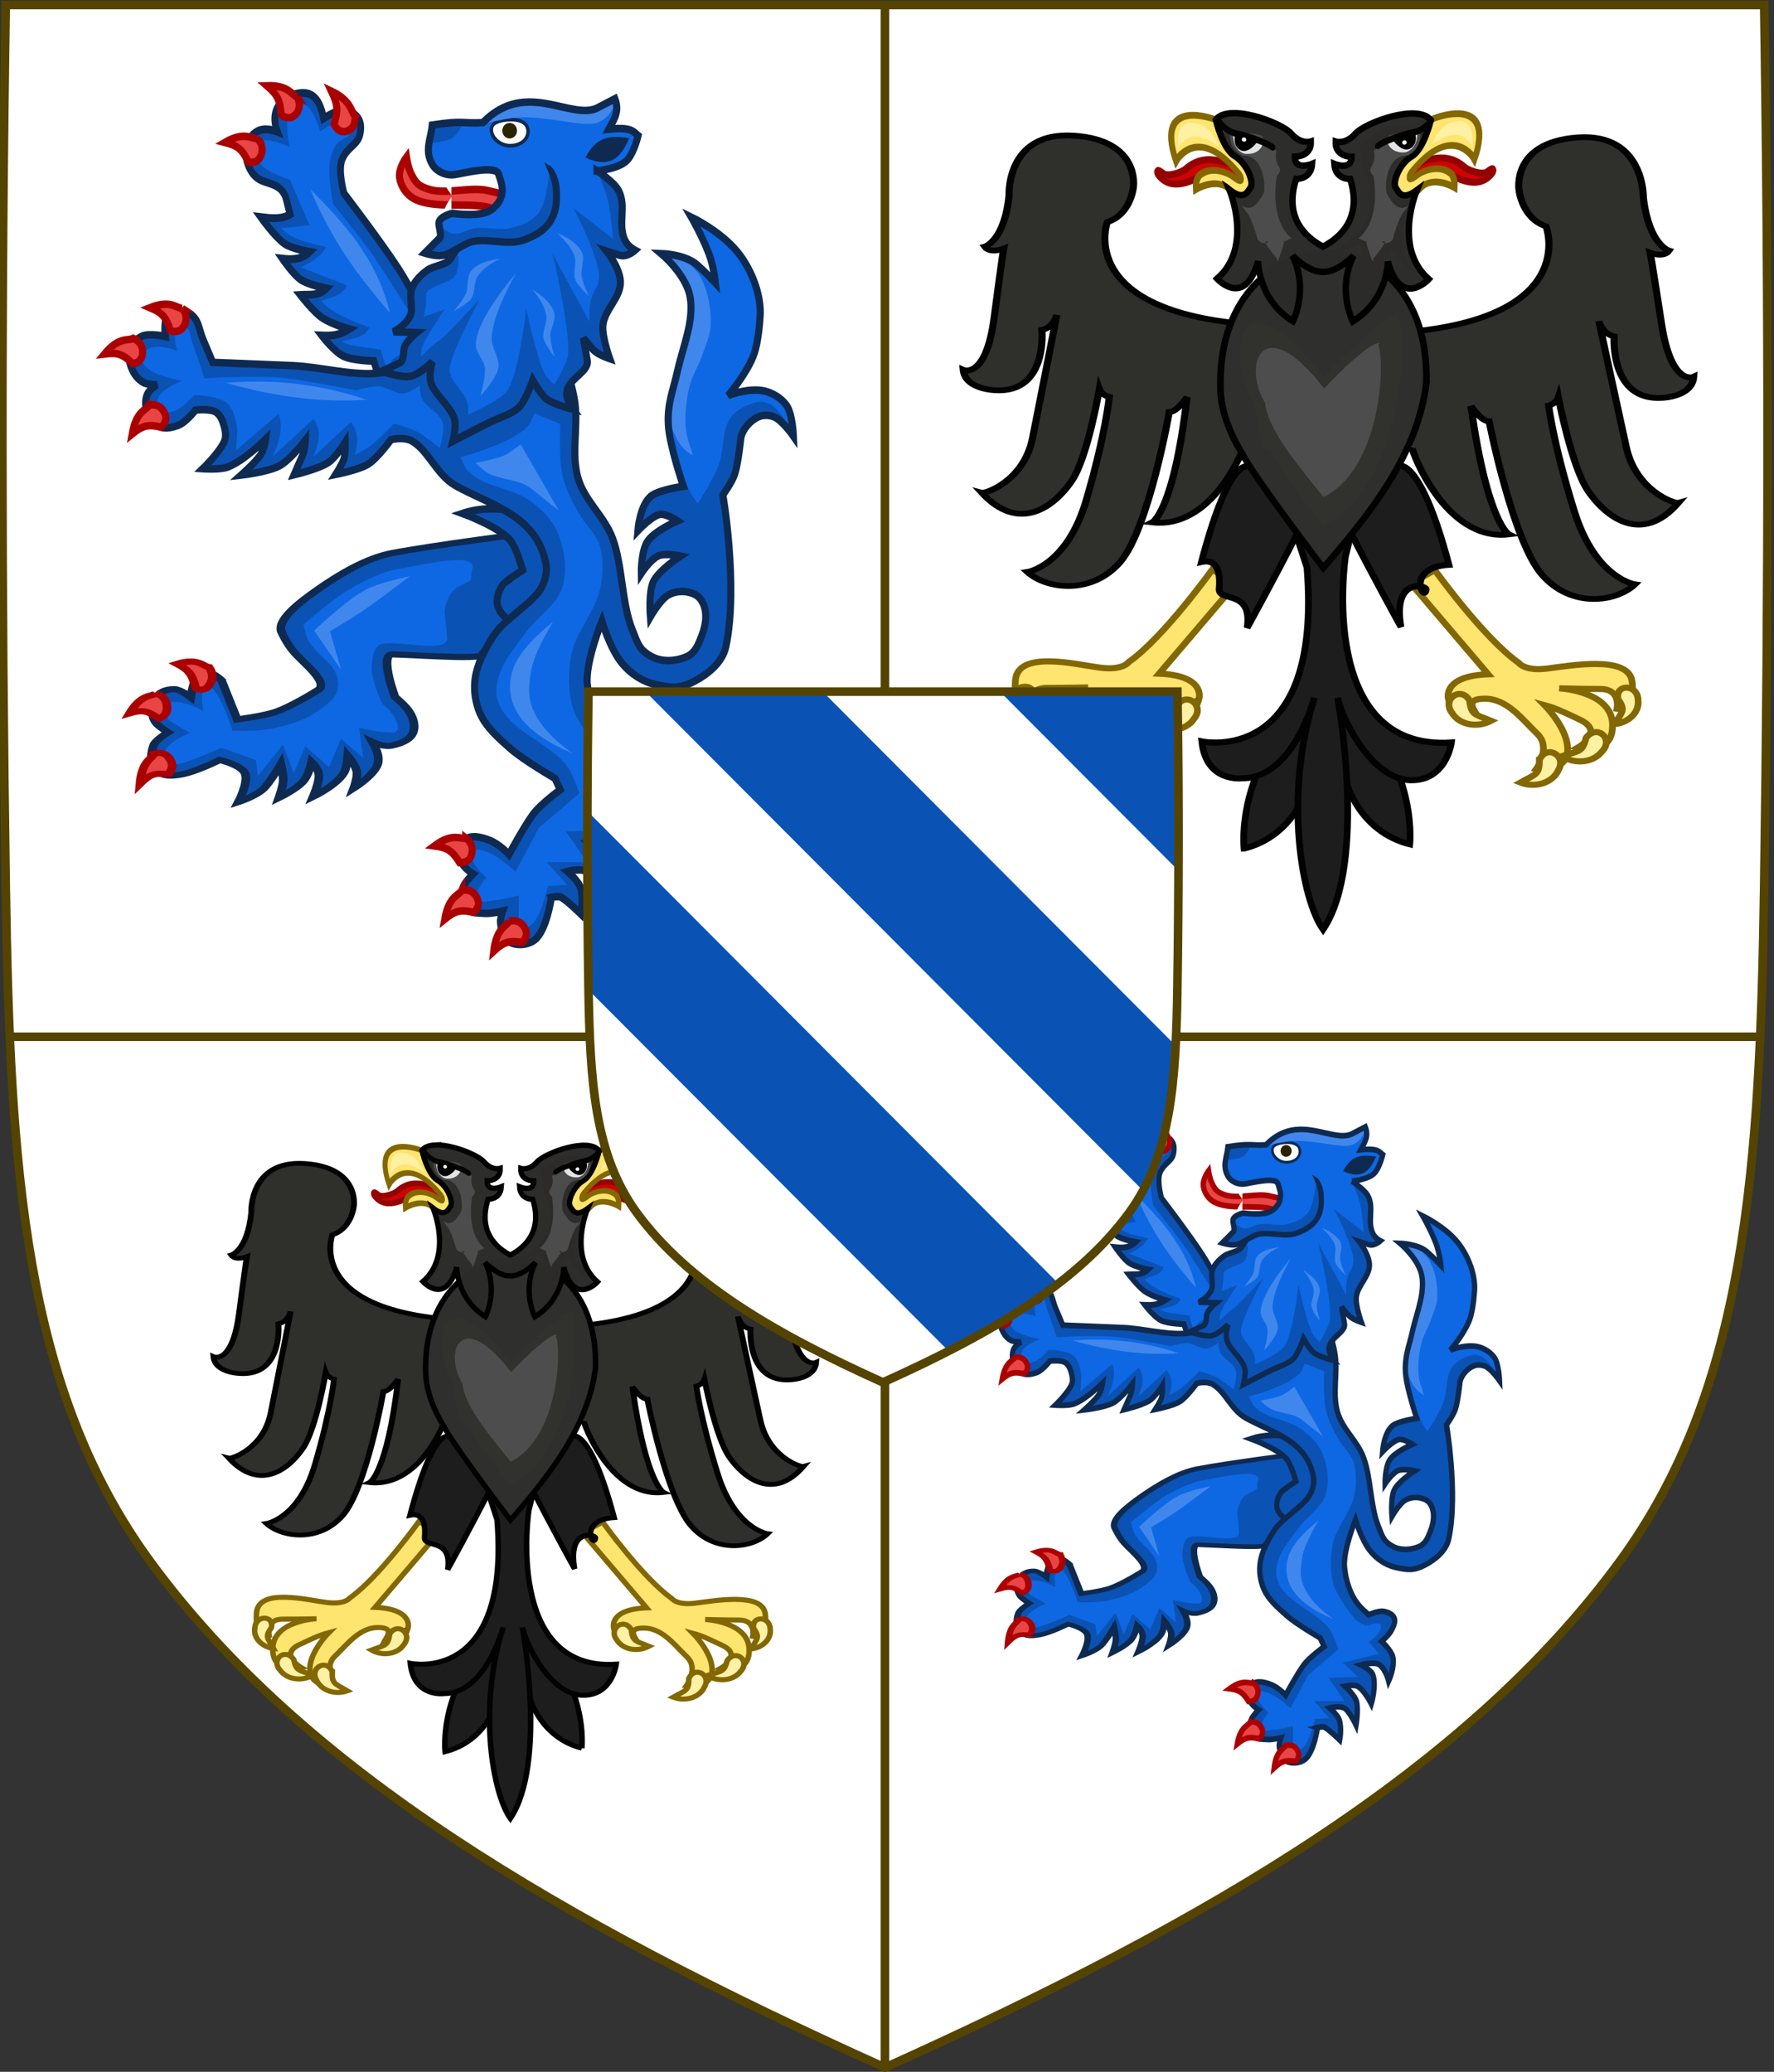 <?xml version="1.0" encoding="UTF-8" standalone="no"?>
<svg
   xmlns:dc="http://purl.org/dc/elements/1.1/"
   xmlns:cc="http://creativecommons.org/ns#"
   xmlns:rdf="http://www.w3.org/1999/02/22-rdf-syntax-ns#"
   xmlns:svg="http://www.w3.org/2000/svg"
   xmlns="http://www.w3.org/2000/svg"
   xmlns:xlink="http://www.w3.org/1999/xlink"
   xmlns:sodipodi="http://sodipodi.sourceforge.net/DTD/sodipodi-0.dtd"
   xmlns:inkscape="http://www.inkscape.org/namespaces/inkscape"
   width="85.624mm"
   height="100mm"
   viewBox="0 0 85.624 100"
   version="1.1"
   id="svg8"
   inkscape:version="1.0.2 (e86c870879, 2021-01-15)"
   sodipodi:docname="disegno 101.svg">
  <rect x="0" y="0" width="85.624" height="100" fill="#333333" stroke="none"/>
  <defs
     id="defs2">
    <clipPath
       id="clip0">
      <rect
         x="1377"
         y="188"
         width="1642"
         height="2102"
         id="rect1315" />
    </clipPath>
    <clipPath
       id="clip0-1">
      <rect
         x="1377"
         y="188"
         width="1642"
         height="2102"
         id="rect2598" />
    </clipPath>
    <linearGradient
       id="linearGradient5420">
      <stop
         style="stop-color: rgb(206, 43, 55); stop-opacity: 1;"
         offset="0"
         id="stop5422" />
      <stop
         id="stop5428"
         offset="1"
         style="stop-color: rgb(138, 10, 17); stop-opacity: 1;" />
    </linearGradient>
    <radialGradient
       cx="221.445"
       cy="226.331"
       r="300"
       fx="221.445"
       fy="226.331"
       id="radialGradient3163"
       xlink:href="#linearGradient2893"
       gradientUnits="userSpaceOnUse"
       gradientTransform="matrix(1.353,0,0,1.349,-780.829,-103.685)" />
    <linearGradient
       id="linearGradient2893">
      <stop
         id="stop2895"
         style="stop-color:#ffffff;stop-opacity:0.314"
         offset="0" />
      <stop
         id="stop2897"
         style="stop-color:#ffffff;stop-opacity:0.251"
         offset="0.19" />
      <stop
         id="stop2901"
         style="stop-color:#6b6b6b;stop-opacity:0.125"
         offset="0.6" />
      <stop
         id="stop2899"
         style="stop-color:#000000;stop-opacity:0.125"
         offset="1" />
    </linearGradient>
    <radialGradient
       gradientTransform="matrix(1.353,0,0,1.349,-780.829,-103.685)"
       gradientUnits="userSpaceOnUse"
       xlink:href="#linearGradient2893"
       id="radialGradient3163-5"
       fy="226.331"
       fx="221.445"
       r="300"
       cy="226.331"
       cx="221.445" />
    <polygon
       points="469.759,440.221 469.759,342.928 529.124,342.161 529.124,440.221 "
       id="XMLID_5_" />
    <clipPath
       clipPathUnits="userSpaceOnUse"
       id="clipPath1194">
      <path
         id="path1196"
         style="display:inline;fill:#0b52b5;fill-opacity:1;stroke-width:0;stroke-linecap:round;stroke-linejoin:bevel;stroke-miterlimit:4;stroke-dasharray:none;paint-order:markers fill stroke"
         d="M 584.689,-89.628 487.775,-204.446 c -47.819,36.794 -90.274,75.972 -135.15,114.074 l 96.913,114.819 z"
         sodipodi:nodetypes="ccccc" />
    </clipPath>
    <clipPath
       clipPathUnits="userSpaceOnUse"
       id="clipPath1224">
      <path
         id="path1226"
         style="display:inline;fill:#0b52b5;fill-opacity:1;stroke-width:0;stroke-linecap:round;stroke-linejoin:bevel;stroke-miterlimit:4;stroke-dasharray:none;paint-order:markers fill stroke"
         d="M 583.897,-66.686 486.983,-181.505 351.834,-67.431 c 39.668,19.598 80.713,35.72 126.274,40.432 33.529,5.182 68.975,-9.992 105.789,-39.687 z"
         sodipodi:nodetypes="ccccc" />
    </clipPath>
    <clipPath
       clipPathUnits="userSpaceOnUse"
       id="clipPath1899">
      <path
         style="display:inline;fill:#0e68e3;fill-opacity:1;stroke:none;stroke-width:1.267px;stroke-linecap:butt;stroke-linejoin:miter;stroke-opacity:1"
         d="M 829.57,-53.469 354.533,421.571 V -53.469 Z"
         id="path1901"
         sodipodi:nodetypes="cccc" />
    </clipPath>
    <clipPath
       clipPathUnits="userSpaceOnUse"
       id="clipPath2142">
      <path
         inkscape:connector-curvature="0"
         id="path2144"
         style="display:inline;fill:#fee56e;fill-opacity:1;stroke:none;stroke-width:0.783"
         d="M 829.513,-3.648 C 792.605,34.453 755.061,71.927 716.997,108.869 c -36.674,35.593 -66.676,61.984 -104.94,67.816 -46.093,7.025 -97.801,-6.351 -158.492,-29.382 -23.031,-60.691 -36.407,-112.399 -29.382,-158.492 5.832,-38.264 32.223,-68.266 67.816,-104.94 36.942,-38.064 74.416,-75.608 112.516,-112.516 z"
         sodipodi:nodetypes="csscsscc" />
    </clipPath>
    <clipPath
       clipPathUnits="userSpaceOnUse"
       id="clipPath2340">
      <path
         inkscape:connector-curvature="0"
         id="path2342"
         style="display:inline;fill:#0b52b5;fill-opacity:1;stroke:none;stroke-width:1"
         d="m 829.572,-47.069 c 1.077,67.732 1.013,135.474 0,203.204 -0.976,65.256 -4.237,116.18 -33.523,155.998 -35.278,47.965 -94.05,82.579 -169.65,116.586 -75.601,-34.007 -134.372,-68.621 -169.65,-116.586 -29.286,-39.818 -32.547,-90.742 -33.523,-155.998 -1.013,-67.73 -1.077,-135.472 0,-203.204 z"
         sodipodi:nodetypes="csscsscc" />
    </clipPath>
    <clipPath
       clipPathUnits="userSpaceOnUse"
       id="clipPath2340-6">
      <path
         inkscape:connector-curvature="0"
         id="path2342-1"
         style="display:inline;fill:#0b52b5;fill-opacity:1;stroke:none;stroke-width:1"
         d="m 829.572,-47.069 c 1.077,67.732 1.013,135.474 0,203.204 -0.976,65.256 -4.237,116.18 -33.523,155.998 -35.278,47.965 -94.05,82.579 -169.65,116.586 -75.601,-34.007 -134.372,-68.621 -169.65,-116.586 -29.286,-39.818 -32.547,-90.742 -33.523,-155.998 -1.013,-67.73 -1.077,-135.472 0,-203.204 z"
         sodipodi:nodetypes="csscsscc" />
    </clipPath>
    <clipPath
       clipPathUnits="userSpaceOnUse"
       id="clipPath2340-6-1">
      <path
         inkscape:connector-curvature="0"
         id="path2342-1-6"
         style="display:inline;fill:#0b52b5;fill-opacity:1;stroke:none;stroke-width:1"
         d="m 829.572,-47.069 c 1.077,67.732 1.013,135.474 0,203.204 -0.976,65.256 -4.237,116.18 -33.523,155.998 -35.278,47.965 -94.05,82.579 -169.65,116.586 -75.601,-34.007 -134.372,-68.621 -169.65,-116.586 -29.286,-39.818 -32.547,-90.742 -33.523,-155.998 -1.013,-67.73 -1.077,-135.472 0,-203.204 z"
         sodipodi:nodetypes="csscsscc" />
    </clipPath>
    <clipPath
       clipPathUnits="userSpaceOnUse"
       id="clipPath1259">
      <rect
         style="fill:#008080;fill-opacity:1;stroke:none;stroke-width:1.978;stroke-linecap:round;stroke-linejoin:bevel;stroke-miterlimit:4;stroke-dasharray:none;stroke-opacity:1;paint-order:markers fill stroke"
         id="rect1261"
         width="203.041"
         height="237.94"
         x="-788.799"
         y="742.479"
         transform="matrix(-0.707,0.707,0.707,0.707,0,0)" />
    </clipPath>
    <clipPath
       clipPathUnits="userSpaceOnUse"
       id="clipPath1259-7">
      <rect
         style="fill:#008080;fill-opacity:1;stroke:none;stroke-width:1.978;stroke-linecap:round;stroke-linejoin:bevel;stroke-miterlimit:4;stroke-dasharray:none;stroke-opacity:1;paint-order:markers fill stroke"
         id="rect1261-9"
         width="203.041"
         height="237.94"
         x="-788.799"
         y="742.479"
         transform="matrix(-0.707,0.707,0.707,0.707,0,0)" />
    </clipPath>
    <clipPath
       clipPathUnits="userSpaceOnUse"
       id="clipPath1259-5">
      <rect
         style="fill:#008080;fill-opacity:1;stroke:none;stroke-width:1.978;stroke-linecap:round;stroke-linejoin:bevel;stroke-miterlimit:4;stroke-dasharray:none;stroke-opacity:1;paint-order:markers fill stroke"
         id="rect1261-98"
         width="203.041"
         height="237.94"
         x="-788.799"
         y="742.479"
         transform="matrix(-0.707,0.707,0.707,0.707,0,0)" />
    </clipPath>
    <clipPath
       clipPathUnits="userSpaceOnUse"
       id="clipPath1353">
      <path
         id="path1355"
         style="display:inline;fill:#ffffff;fill-opacity:1;stroke:none;stroke-width:1"
         d="m 1108.014,278.51 c -33.178,-36.199 -56.762,-69.059 -62.841,-108.945 -8.971,-58.862 8.111,-124.895 37.522,-202.4 l 168.332,168.332 z" />
    </clipPath>
  </defs>
  <sodipodi:namedview
     id="base"
     pagecolor="#ffffff"
     bordercolor="#666666"
     borderopacity="1.0"
     inkscape:pageopacity="0.0"
     inkscape:pageshadow="2"
     inkscape:zoom="0.98994949"
     inkscape:cx="-71.799842"
     inkscape:cy="267.28889"
     inkscape:document-units="mm"
     inkscape:current-layer="layer1"
     inkscape:document-rotation="0"
     showgrid="false"
     inkscape:window-width="1920"
     inkscape:window-height="986"
     inkscape:window-x="-11"
     inkscape:window-y="-11"
     inkscape:window-maximized="1"
     inkscape:object-paths="true"
     inkscape:snap-intersection-paths="false"
     inkscape:snap-smooth-nodes="false"
     inkscape:snap-midpoints="true"
     inkscape:snap-nodes="true"
     inkscape:snap-global="false" />
  <g
     inkscape:label="Livello 1"
     inkscape:groupmode="layer"
     id="layer1">
    <g
       transform="matrix(-0.209,0,0,0.209,173.631,10.149)"
       style="display:inline"
       id="g164334">
      <path
         inkscape:connector-curvature="0"
         id="path7014-6-7-28-1-5-9-3-3"
         style="display:inline;fill:#ffffff;fill-opacity:1;stroke:none"
         d="m 829.572,-47.069 c 1.077,67.732 1.013,135.474 0,203.204 -0.976,65.256 -4.237,116.18 -33.523,155.998 -35.278,47.965 -94.05,82.579 -169.65,116.586 -75.601,-34.007 -134.372,-68.621 -169.65,-116.586 -29.286,-39.818 -32.547,-90.742 -33.523,-155.998 -1.013,-67.73 -1.077,-135.472 0,-203.204 z"
         sodipodi:nodetypes="csscsscc" />
      <g
         id="g6137-3"
         style="display:inline;stroke-width:0.892;stroke-miterlimit:4;stroke-dasharray:none"
         transform="matrix(-1.826,0,0,1.959,1949.745,179.231)">
        <g
           id="g6139-8"
           style="stroke-width:1.23;stroke-miterlimit:4;stroke-dasharray:none"
           transform="matrix(0.721,0.112,-0.11,0.713,518.817,-454.712)">
          <g
             transform="matrix(1.028,0.043,-0.01,1.112,-206.434,687.563)"
             id="g6141-1"
             style="stroke-width:1.15;stroke-miterlimit:4;stroke-dasharray:none">
            <path
               inkscape:connector-curvature="0"
               style="fill:#0b52b5;fill-opacity:1;stroke:#0e2a51;stroke-width:1.15;stroke-linecap:butt;stroke-linejoin:miter;stroke-miterlimit:4;stroke-dasharray:none;stroke-opacity:1"
               d="m 469.892,-189.443 c 0,0 -3.213,-0.025 -4.5,-0.778 -1.399,-0.819 -2.898,-3.715 -2.898,-3.715 0,0 -3.543,0.575 -5.172,0.222 -1.702,-0.369 -4.138,-2.315 -4.138,-2.315 1.627,-0.24 2.842,-0.486 4.418,-1.76 0,0 -3.136,-0.166 -4.922,-0.854 -1.555,-0.599 -4.093,-2.583 -4.093,-2.583 1.45,-0.36 3.018,-0.315 4.16,-1.733 0,0 -3.072,0.028 -4.463,-0.481 -1.389,-0.508 -3.595,-2.462 -3.595,-2.462 1.688,-0.147 3.294,-0.46 4.379,-1.824 0,0 -3.111,0.106 -4.429,-0.412 -1.82,-0.715 -4.604,-3.096 -4.604,-3.096 1.751,-0.132 3.492,-0.283 4.817,-1.276 l -0.984,-1.999 c -1.188,-2.413 -3.677,-1.562 -5.331,-2.227 -1.624,-0.653 -2.535,-2.434 -2.624,-3.432 -0.156,-1.761 0.744,-4.45 4.717,-3.889 -1.976,-3.011 0.081,-5.174 2.184,-6.04 2.02,-0.832 3.803,-0.605 5.175,2.69 0,0 1.843,-1.491 2.842,-1.712 1.39,-0.308 2.957,0.154 3.451,1.455 0.203,0.535 0.277,1.654 -0.064,2.322 -0.539,1.057 -1.726,1.781 -2.114,3.326 -0.439,1.75 1.178,4.803 1.178,4.803 0,0 7.637,6.05 11.15,9.364 1.869,1.763 5.264,5.579 5.264,5.579 l 0.188,-0.109 h 7.57 l 0.676,12.773 -8.238,0.161 z"
               id="path6143-0"
               sodipodi:nodetypes="cscsccsccsccsccssscscsssscsccccc" />
            <path
               inkscape:connector-curvature="0"
               style="fill:#0e68e3;fill-opacity:1;stroke:none;stroke-width:1.15;stroke-miterlimit:4;stroke-dasharray:none"
               d="m 728.67,600.086 c 0,0 1.811,3.754 3.011,4.327 1.149,0.549 2.094,-0.474 2.094,-0.474 l -0.716,-1.552 -2.433,-0.674 c 0.501,-2.25 5.124,-1.366 4.026,-5.802 0,0 -7.738,-7.443 -9.445,-8.96 -2.245,-1.995 -8.24,-6.448 -8.24,-6.448 0,0 -1.372,-3.327 -1.552,-5.612 -0.08,-1.012 0.13,-2.084 0.597,-2.985 0.479,-0.925 1.885,-1.261 2.149,-2.269 0.083,-0.317 -0.028,-0.704 -0.239,-0.955 -0.252,-0.3 -0.683,-0.501 -1.075,-0.478 -1.479,0.087 -3.821,2.269 -3.821,2.269 0,0 -1.465,-2.632 -2.747,-3.224 -0.542,-0.25 -1.24,-0.228 -1.791,0 -0.52,0.215 -1.032,0.655 -1.194,1.194 -0.514,1.712 1.075,5.254 1.075,5.254 0,0 -3.447,-0.876 -4.777,0 -0.506,0.334 -0.767,1.068 -0.716,1.672 0.055,0.66 0.536,1.286 1.075,1.672 1.467,1.052 5.254,1.314 5.254,1.314 l 4.418,5.971 -4.657,1.314 c 1.774,0.966 3.164,1.293 8.001,1.314 -0.985,2.07 -2.43,2.78 -3.702,3.702 l 8.12,1.194 c -0.706,2.032 -2.828,2.22 -3.821,3.105 2.053,1.366 5.296,1.839 8.598,2.269 -0.446,1.666 -2.554,2.085 -4.18,2.866 1.188,0.491 3.271,0.146 6.687,0 z"
               id="path6145-0"
               transform="translate(-265.268,-795.882)"
               sodipodi:nodetypes="csccccscssssscssscssscccccccccc" />
            <path
               inkscape:connector-curvature="0"
               sodipodi:nodetypes="ccc"
               id="path6147-6"
               d="m 463.964,-201.373 c -3.57,-7.416 -9.762,-11.437 -16.381,-15.396 5.162,7.196 10.969,11.617 16.381,15.396 z"
               style="fill:#4087ed;fill-opacity:1;stroke:none;stroke-width:1.15;stroke-miterlimit:4;stroke-dasharray:none" />
          </g>
          <path
             inkscape:connector-curvature="0"
             style="fill:#e94545;fill-opacity:1;stroke:#aa0000;stroke-width:1.23;stroke-linecap:butt;stroke-linejoin:miter;stroke-miterlimit:4;stroke-dasharray:none;stroke-opacity:1"
             d="m 261.745,452.795 c 0.261,1.415 -0.296,2.406 -1.474,2.743 -0.586,0.168 -1.259,-0.052 -1.956,-0.875 0.36,-2.318 0.199,-3.24 -1.27,-5.299 3.709,1.015 3.834,2.802 4.7,3.431 z"
             id="path6149-4"
             sodipodi:nodetypes="csccc" />
          <path
             inkscape:connector-curvature="0"
             style="fill:#e94545;fill-opacity:1;stroke:#aa0000;stroke-width:1.23;stroke-linecap:butt;stroke-linejoin:miter;stroke-miterlimit:4;stroke-dasharray:none;stroke-opacity:1"
             d="m 251.394,451.27 c 0.775,1.188 0.654,2.352 -0.275,3.192 -0.462,0.417 -1.151,0.517 -2.091,0.071 -0.563,-2.299 -1.061,-3.078 -3.167,-4.317 3.719,-0.729 4.515,0.864 5.534,1.055 z"
             id="path6151-2"
             sodipodi:nodetypes="csccc" />
          <path
             inkscape:connector-curvature="0"
             style="fill:#e94545;fill-opacity:1;stroke:#aa0000;stroke-width:1.23;stroke-linecap:butt;stroke-linejoin:miter;stroke-miterlimit:4;stroke-dasharray:none;stroke-opacity:1"
             d="m 245.437,458.969 c 1.153,0.744 1.492,1.871 0.982,3.064 -0.253,0.593 -0.833,0.996 -1.848,1.01 -1.39,-1.863 -2.136,-2.355 -4.502,-2.545 3.055,-2.352 4.382,-1.245 5.369,-1.529 z"
             id="path6153-6"
             sodipodi:nodetypes="csccc" />
        </g>
        <g
           style="stroke-width:0.475;stroke-miterlimit:4;stroke-dasharray:none"
           id="g6155-9"
           transform="matrix(2.301,0,0,1.529,2160.212,-202.067)">
          <path
             inkscape:connector-curvature="0"
             sodipodi:nodetypes="ccssssssccccscssscscscscscscscscscssscssscscc"
             id="path6157-5"
             d="m -660.318,108.561 0.861,3.014 c 0,0 1.381,-0.249 2.062,-0.558 0.93,-0.422 2.376,-1.707 2.376,-1.707 0.653,-0.529 -0.803,-2.085 -1.312,-2.918 -0.393,-0.642 -0.661,-1.474 -0.661,-1.474 -0.388,-0.943 0.977,-2.391 1.964,-3.365 1.265,-1.248 2.729,-2.433 4.053,-2.793 2.256,-0.613 7.612,-1.573 7.612,-1.573 l 0.542,2.966 -1.237,4.342 -1.85,1.922 c 0.353,0.609 -2.683,0.256 -5.016,0.141 -0.747,-0.037 0.14,3.286 0.14,3.286 0,0 0.581,0.656 0.803,1.173 0.222,0.516 0.345,1.111 0.163,1.65 -0.182,0.539 -0.714,0.795 -1.155,0.927 -0.441,0.132 -1.054,-0.275 -1.054,-0.275 0.193,0.488 0.364,0.985 0.323,1.511 -0.073,0.931 -1.352,2.058 -1.352,2.058 0,0 0.249,-0.916 0.162,-1.357 -0.103,-0.527 -0.485,-1.161 -0.485,-1.161 0,0 -0.047,0.763 -0.147,1.134 -0.277,1.026 -1.761,2.038 -1.761,2.038 0,0 0.326,-1.052 0.322,-1.613 -0.004,-0.552 -0.402,-1.069 -0.402,-1.069 0,0 -0.13,0.878 -0.416,1.413 -0.344,0.642 -1.385,1.349 -1.385,1.349 0,0 0.222,-0.864 0.24,-1.319 0.017,-0.435 -0.128,-1.294 -0.128,-1.294 0,0 -0.596,1.43 -0.958,1.917 -0.44,0.591 -1.381,1.018 -1.381,1.018 0,0 0.562,-1.479 0.377,-2.175 -0.178,-0.671 -1.402,-1.07 -1.402,-1.07 0,0 -1.309,0.93 -2.148,1.131 -0.416,0.1 -0.965,0.185 -1.25,-0.277 -0.389,-0.631 -0.439,-1.186 -0.234,-1.987 0.103,-0.401 0.79,-0.999 0.79,-0.999 0,0 -0.52,-0.444 -0.665,-0.736 -0.262,-0.526 -0.254,-1.159 -0.062,-1.749 0.202,-0.62 0.602,-0.837 1.065,-0.839 0.342,-0.001 0.914,0.626 0.914,0.626 0,0 0.151,-1.649 0.585,-1.946 0.419,-0.286 1.108,0.634 1.108,0.634 l -10e-6,1e-5 z"
             style="fill:#0b52b5;fill-opacity:1;stroke:#0e2a51;stroke-width:0.475;stroke-linecap:butt;stroke-linejoin:miter;stroke-miterlimit:4;stroke-dasharray:none;stroke-opacity:1" />
          <path
             inkscape:connector-curvature="0"
             sodipodi:nodetypes="cssssscsssscsscssscsssccccccccccssscssccs"
             id="path6159-2"
             d="m -648.057,103.305 c -0.023,-0.325 0.191,-1.302 0.532,-1.734 0.351,-0.444 0.959,-0.567 0.936,-0.914 -0.049,-0.732 0.292,-0.907 -0.149,-1.24 -0.575,-0.434 -3.081,0.379 -3.719,0.517 -0.974,0.213 -1.896,0.859 -2.764,1.551 -0.938,0.748 -2.59,2.775 -2.59,2.775 0,0 0.123,0.879 0.277,1.253 0.54,1.306 1.651,1.846 1.624,3.378 -0.017,0.938 -0.437,1.312 -0.844,1.762 -0.87,0.963 -1.746,1.315 -2.808,1.64 -0.79,0.241 -2.159,0.157 -2.159,0.157 0,0 -0.49,-2.233 -0.996,-3.095 -0.111,-0.19 -0.27,-0.519 -0.424,-0.415 -0.407,0.273 -0.187,1.971 -0.187,1.971 0,0 -0.886,-0.646 -1.364,-0.666 -0.329,-0.014 -0.59,-0.112 -0.731,0.33 -0.079,0.246 -0.126,0.599 0.002,0.794 0.297,0.454 1.381,1.23 1.381,1.23 0,0 -1.138,0.635 -1.358,1.319 -0.116,0.361 -0.256,0.709 -0.056,0.977 0.178,0.238 0.541,0.187 0.775,0.114 0.819,-0.255 2.357,-1.254 2.357,-1.254 l 1.888,0.949 0.121,1.222 1.366,-2.399 0.599,2.196 0.635,-2.069 1.302,1.588 0.661,-2.188 1.217,1.493 -0.231,-2.333 c 0,0 1.01,0.345 1.523,0.348 0.189,9.4e-4 0.448,0.103 0.56,-0.123 0.128,-0.255 -3.2e-4,-0.658 -0.093,-0.944 -0.153,-0.472 -0.724,-1.147 -0.724,-1.147 0,0 -0.67,-2.016 -0.569,-3.054 0.061,-0.627 0.154,-1.427 0.572,-1.544 1.073,-0.3 3.717,0.844 3.572,-0.555 h -2e-5 z"
             style="fill:#0e68e3;fill-opacity:1;stroke:none;stroke-width:0.475;stroke-miterlimit:4;stroke-dasharray:none" />
          <path
             inkscape:connector-curvature="0"
             sodipodi:nodetypes="cscccsc"
             id="path6161-8"
             d="m -649.977,100.54 c 0,0 -1.614,0.467 -2.342,0.981 -1.114,0.786 -2.908,3.21 -2.908,3.21 l 1.478,3.011 -0.608,-2.967 c 0,0 1.344,-1.112 1.955,-1.715 0.914,-0.902 2.426,-2.52 2.426,-2.52 z"
             style="fill:#4087ed;fill-opacity:1;stroke:none;stroke-width:0.475;stroke-miterlimit:4;stroke-dasharray:none" />
          <path
             inkscape:connector-curvature="0"
             style="fill:#e94545;fill-opacity:1;stroke:#aa0000;stroke-width:0.475;stroke-linecap:butt;stroke-linejoin:miter;stroke-miterlimit:4;stroke-dasharray:none;stroke-opacity:1"
             d="m -663.934,109.572 c 0.424,0.148 0.645,0.595 0.62,1.205 -0.013,0.304 -0.143,0.574 -0.444,0.741 -0.614,-0.607 -0.889,-0.708 -1.616,-0.418 0.662,-1.528 1.176,-1.246 1.441,-1.529 z"
             id="path6163-8"
             sodipodi:nodetypes="csccc" />
          <path
             inkscape:connector-curvature="0"
             style="fill:#e94545;fill-opacity:1;stroke:#aa0000;stroke-width:0.475;stroke-linecap:butt;stroke-linejoin:miter;stroke-miterlimit:4;stroke-dasharray:none;stroke-opacity:1"
             d="m -664.001,114.2 c 0.422,-0.16 0.757,0.084 0.924,0.643 0.083,0.278 0.052,0.607 -0.164,0.963 -0.733,-0.117 -1.008,-0.017 -1.562,0.74 0.112,-1.81 0.655,-1.914 0.802,-2.346 z"
             id="path6165-0"
             sodipodi:nodetypes="csccc" />
          <path
             inkscape:connector-curvature="0"
             style="fill:#e94545;fill-opacity:1;stroke:#aa0000;stroke-width:0.475;stroke-linecap:butt;stroke-linejoin:miter;stroke-miterlimit:4;stroke-dasharray:none;stroke-opacity:1"
             d="m -661.002,107.55 c 0.254,0.526 0.223,1.078 -0.066,1.514 -0.144,0.216 -0.361,0.293 -0.663,0.124 -0.194,-1.057 -0.356,-1.402 -1.032,-1.895 1.174,-0.504 1.437,0.211 1.761,0.257 z"
             id="path6167-1"
             sodipodi:nodetypes="csccc" />
        </g>
        <path
           inkscape:connector-curvature="0"
           style="fill:#0b52b5;fill-opacity:1;stroke:#0e2a51;stroke-width:0.892;stroke-linecap:butt;stroke-linejoin:miter;stroke-miterlimit:4;stroke-dasharray:none;stroke-opacity:1"
           d="m 682.094,-43.941 c 0,0 -2.84,1.637 -4.654,0.867 -0.781,-0.332 -1.518,-1.046 -1.719,-1.863 -0.195,-0.791 0.167,-1.692 0.638,-2.36 0.301,-0.428 2.548,-1.783 2.548,-1.783 0,0 -0.606,-2.016 -1.331,-3.182 -1.068,-1.716 -6.269,-3.488 -6.269,-3.488 2.117,-0.656 4.583,-0.737 7.079,-0.152 l 4.223,5.093 z"
           id="path6169-2"
           sodipodi:nodetypes="cssscscccc" />
        <g
           id="g6171-0"
           style="stroke-width:1.23;stroke-miterlimit:4;stroke-dasharray:none"
           transform="matrix(0.73,0,0,0.721,460.52,-430.992)">
          <path
             inkscape:connector-curvature="0"
             sodipodi:nodetypes="ccsscssscssscssscsssccssssssssssscscscscscscsssscscscssscsscsssscsssscssccscscscscscscscsssssssssccccscscscsssscscsccscssscssscssscc"
             id="path6173-3"
             d="m 304.13,583.231 c 0,0 1.256,-0.304 1.757,0 1.282,0.778 3.354,2.715 3.354,2.715 0,0 0.508,-2.384 -0.06,-4.282 -0.336,-1.123 -2.245,-2.685 -2.245,-2.685 0,0 2.46,-0.651 3.583,0.16 1.106,0.799 2.495,3.573 2.495,3.573 0,0 0.525,-3.048 0.16,-4.95 -0.279,-1.453 -2.715,-3.513 -2.715,-3.513 0,0 2.007,-0.406 2.874,0 1.506,0.705 3.194,3.833 3.194,3.833 0,0 1.268,-4.108 0.319,-6.388 -0.437,-1.052 -2.715,-2.076 -2.715,-2.076 0,0 3.138,-0.829 4.312,0 1.43,1.01 2.076,3.513 2.076,3.513 0,0 1.48,-3.055 0.958,-5.27 -0.322,-1.368 -2.555,-3.354 -2.555,-3.354 0,0 1.721,-1.432 2.236,-2.395 0.438,-0.82 1.01,-1.862 0.639,-2.715 -0.382,-0.879 -1.549,-1.283 -2.497,-1.427 -1.144,-0.173 -3.389,0.754 -3.389,0.754 l -1.391,-1.217 c -2.45,-2.143 -3.789,-5.618 -4.164,-9.098 -0.388,-3.603 2.526,-10.361 2.526,-10.361 0,0 1.356,4.412 3.448,6.854 1.464,1.709 3.573,3.026 5.772,3.498 2.814,0.604 4.245,0.757 6.822,-0.525 2.326,-1.157 4.836,-3.067 5.423,-5.597 2.307,-9.952 -0.678,-26.064 -0.525,-24.839 0,0 1.611,-2.063 2.099,-3.498 0.583,-1.714 1.05,-5.947 1.05,-5.947 0.383,-1.436 1.617,-2.717 2.974,-3.324 0.852,-0.381 1.932,-0.345 2.799,0 1.418,0.565 3.324,3.149 3.324,3.149 0,0 -0.152,-3.703 -1.224,-5.073 -1.094,-1.396 -2.953,-2.335 -4.723,-2.449 -2.713,-0.174 -5.386,0.875 -5.386,0.875 0,0 2.949,-3.19 4.329,-6.342 1.092,-2.495 1.264,-7.187 1.264,-7.187 0,-3.4 -1.634,-7.229 -3.933,-9.92 -2.915,-3.412 -8.02,-5.728 -8.02,-5.728 0,0 1.855,3.02 3.06,6.02 0.834,2.076 1.123,4.745 1.123,4.745 0,0 -1.717,-1.749 -3.22,-2.983 -2.085,-1.711 -6.171,-1.816 -6.171,-1.816 0,0 3.547,2.797 4.723,6.074 0.527,1.467 0.493,3.122 0.292,4.668 -0.318,2.44 -1.629,6.012 -2.194,8.407 -0.79,3.347 -1.792,5.375 -1.599,8.808 0.195,3.47 2.62,10.092 2.62,10.092 0,0 -4.003,0.529 -5.469,1.507 -2.092,1.396 -2.433,5.751 -2.433,5.751 0,0 2.3,-2.314 3.739,-2.654 1.073,-0.253 3.137,1.045 3.137,1.045 0,0 -4.083,1.663 -5.228,3.398 -1.12,1.698 -1.046,5.168 -1.046,5.168 0,0 1.48,-2.137 2.875,-2.815 1.175,-0.571 3.921,0 3.921,0 0,0 -3.759,2.309 -4.705,4.182 -0.867,1.718 -0.523,5.75 -0.523,5.75 0,0 1.711,-2.818 3.096,-3.559 0.999,-0.534 2.291,-0.722 3.398,-0.482 1.029,0.223 1.823,0.542 2.393,1.427 1.038,1.612 0.834,3.738 0,5.75 -0.613,1.48 -1.134,2.785 -2.614,3.398 -1.851,0.767 -4.222,0.902 -6.012,0 -2.225,-1.122 -2.426,-2.149 -3.398,-4.443 -1.861,-4.392 -1.657,-10.458 -3.398,-14.898 -1.446,-3.69 -4.875,-6.136 -6.012,-9.932 -1.175,-3.923 0.045,-8.229 -0.523,-12.285 -0.352,-2.513 -1.739,-6.374 -2.091,-8.887 -0.278,-1.985 0,-4.443 0,-4.443 l -17.604,-0.917 -9.487,8.392 c 0,0 -3.616,0.986 -5.473,1.095 -4.507,0.263 -9.708,-1.092 -14.219,-1.274 -4.861,-0.197 -13.876,-0.539 -13.876,-0.539 l -1.732,-3.881 c -0.66,-1.478 -0.696,-3.257 -2.157,-3.955 -1.136,-0.542 -2.821,-0.821 -3.775,0 -0.918,0.791 -0.539,3.595 -0.539,3.595 0,0 -2.902,-0.616 -4.134,0 -1.34,0.67 -2.137,1.558 -2.157,3.056 -0.024,1.762 0.951,3.684 2.516,4.494 0.692,0.359 2.337,0.359 2.337,0.359 0,0 -1.429,0.707 -1.797,1.797 -0.474,1.404 -0.007,3.305 1.078,4.314 1.292,1.2 2.641,1.097 4.314,0.539 1.407,-0.469 3.056,-2.516 3.056,-2.516 0,0 2.585,-0.296 3.595,0.359 0.81,0.526 1.19,1.583 1.438,2.516 0.185,0.695 0.275,1.493 0,2.157 -0.746,1.8 -3.766,4.555 -3.766,4.555 0,0 2.918,0.197 4.267,-0.262 2.825,-0.963 6.624,-4.548 6.624,-4.548 0,0 -0.226,1.698 -0.962,2.664 -0.927,1.218 -3.271,3.185 -3.271,3.185 0,0 4.463,-0.472 6.566,-1.482 1.881,-0.903 4.543,-4.199 4.543,-4.199 0,0 -0.061,1.601 -0.454,2.42 -0.469,0.977 -1.492,3.209 -1.492,3.209 0,0 4.034,-0.892 5.82,-1.937 1.362,-0.797 3.032,-3.348 3.032,-3.348 0,0 0.067,1.744 -0.21,2.659 -0.25,0.825 -1.435,2.573 -1.435,2.573 0,0 3.853,-0.717 5.5,-1.616 1.682,-0.918 4.065,-4.065 4.065,-4.065 0,0 2.264,-0.565 3.723,0.261 2.88,1.63 4.174,5.499 7.539,7.279 5.469,2.893 12.749,4.556 15.079,10.919 0.803,2.193 0.857,3.662 -0.26,5.719 -1.365,2.515 -7.111,5.555 -8.579,8.319 0,0 -2.3,3.15 -2.86,6.239 -0.359,1.978 -0.065,4.156 0.78,5.98 1.083,2.338 3.227,4.062 5.2,5.719 2.356,1.98 7.799,4.94 7.799,4.94 l 0.918,1.863 c 0,0 -3.442,2.363 -4.731,4.032 -1.579,2.046 -4.152,6.548 -4.152,6.548 0,0 -1.599,-1.671 -3.367,-2.319 -1.366,-0.5 -3.311,-1.005 -4.363,0 -1.007,0.962 -1.073,2.116 -0.569,3.414 0.453,1.167 2.087,2.087 2.087,2.087 0,0 -1.356,1.259 -1.707,2.087 -0.423,0.996 -0.416,2.328 0.19,3.225 0.807,1.195 2.166,1.036 3.604,1.138 1.017,0.073 3.035,-0.379 3.035,-0.379 0,0 -0.461,1.195 -0.379,1.897 0.128,1.097 0.391,2.45 1.328,3.035 1.288,0.805 3.309,0.682 4.553,-0.19 2.111,-1.481 2.936,-6.968 2.936,-6.968 h 5e-5 z"
             style="fill:#0b52b5;fill-opacity:1;stroke:none;stroke-width:1.23;stroke-miterlimit:4;stroke-dasharray:none;stroke-opacity:1" />
          <path
             inkscape:connector-curvature="0"
             sodipodi:nodetypes="csscsscsccsscssscssscssscccccccscsc"
             id="path6175-8"
             d="m 284.785,509.753 c 0,0 0.935,-2.812 0.517,-4.138 -0.541,-1.717 -2.821,-2.395 -3.621,-4.009 -0.311,-0.629 -0.388,-2.069 -0.388,-2.069 0,0 -1.717,1.2 -2.716,1.293 -1.509,0.14 -2.882,-1.093 -4.397,-1.164 -1.31,-0.062 -3.879,0.647 -3.879,0.647 0,0 -8.409,-1.545 -11.767,-1.94 -5.142,-0.604 -14.483,0 -14.483,0 l -2.457,-6.724 c 0,0 -0.012,-1.103 -0.647,-1.552 -0.457,-0.324 -1.292,-0.403 -1.681,0 -0.839,0.869 0,3.75 0,3.75 0,0 -3.199,-1.169 -4.785,-0.388 -0.634,0.312 -1.281,0.974 -1.293,1.681 -0.013,0.741 0.689,1.38 1.293,1.81 1.611,1.147 5.69,1.81 5.69,1.81 0,0 -3.477,1.239 -4.138,2.715 -0.282,0.629 -0.476,1.57 0,2.069 0.656,0.686 1.939,0.414 2.845,0.129 1.349,-0.425 3.362,-2.586 3.362,-2.586 0,0 4.177,0.07 5.69,1.293 1.035,0.836 1.394,2.321 1.681,3.621 0.195,0.884 0.041,1.811 0,2.715 -0.021,0.476 -0.129,1.422 -0.129,1.422 l 7.371,-5.948 c 0.934,2.328 0.072,4.655 -1.034,6.983 l 7.112,-6.207 c 1.595,2.069 0.752,4.138 0,6.207 l 6.466,-5.69 c 1.537,2.031 1.138,3.739 0.647,5.431 0,0 1.781,-0.857 2.586,-1.422 1.55,-1.088 4.267,-3.75 4.267,-3.75 0,0 2.657,0.69 3.879,1.293 1.447,0.715 4.009,2.716 4.009,2.716 z"
             style="fill:#0e68e3;fill-opacity:1;stroke:none;stroke-width:1.23;stroke-miterlimit:4;stroke-dasharray:none" />
          <path
             inkscape:connector-curvature="0"
             style="fill:#4087ed;fill-opacity:1;stroke:none;stroke-width:1.23;stroke-miterlimit:4;stroke-dasharray:none"
             d="m 272.116,501.849 c -8.329,-2.632 -16.193,-3.379 -24.346,-2.76 9.417,2.529 17.276,3.221 24.346,2.76 z"
             id="path6177-0"
             sodipodi:nodetypes="ccc" />
          <path
             inkscape:connector-curvature="0"
             sodipodi:nodetypes="cssssssssssccssssssccscccccccccssscsscsssccc"
             id="path6179-2"
             d="m 308.969,566.213 c 0,0 -1.098,-3.184 -2.136,-4.467 -3.135,-3.876 -9.452,-5.432 -11.653,-9.905 -0.8,-1.626 -0.709,-2.923 -0.194,-4.661 0.81,-2.738 2.959,-4.894 4.661,-7.186 1.972,-2.655 5.41,-4.421 6.409,-7.574 0.883,-2.788 0.379,-6.053 -0.777,-8.74 -0.888,-2.064 -2.661,-3.712 -4.467,-5.049 -3.26,-2.413 -8.062,-2.329 -11.07,-5.049 -0.667,-0.603 -1.359,-2.331 -1.359,-2.331 0,0 8.492,-2.091 11.458,-4.855 0.827,-0.771 1.359,-2.33 1.359,-2.33 l 4.467,1.748 c 0,0 -0.342,6.218 0.583,9.128 0.659,2.074 1.572,3.783 2.719,5.632 1.183,1.907 3.198,3.442 3.69,5.632 0.516,2.296 0.417,4.719 -0.194,6.992 -0.89,3.308 -4.196,6.931 -4.855,10.293 -0.511,2.605 -0.588,5.374 0,7.963 0.763,3.36 5.438,8.545 5.438,8.545 l 2.331,1.165 c 0,0 2.776,-1.163 3.302,-0.194 0.729,1.343 -2.719,3.69 -2.719,3.69 l 2.331,2.525 -8.351,1.942 3.496,3.107 -6.797,0.194 3.69,5.049 h -6.992 l 3.496,3.69 -3.302,0.194 c 0,0 -1.049,4.69 -2.719,6.215 -0.605,0.552 -1.666,1.256 -2.331,0.777 -0.63,-0.454 0,-1.554 0,-2.331 0,-1.036 0,-3.107 0,-3.107 0,0 -2.827,0.695 -4.273,0.777 -0.972,0.054 -2.41,0.639 -2.913,-0.194 -0.659,-1.092 1.554,-3.496 1.554,-3.496 0,0 -2.078,-1.85 -2.525,-3.107 -0.13,-0.366 -0.275,-0.891 0,-1.165 0.595,-0.595 1.718,-0.24 2.525,0 1.927,0.574 5.049,3.302 5.049,3.302 l 4.078,-7.186 z"
             style="fill:#0e68e3;fill-opacity:1;stroke:none;stroke-width:1.23;stroke-miterlimit:4;stroke-dasharray:none" />
          <path
             inkscape:connector-curvature="0"
             sodipodi:nodetypes="cssssccccccccccccccccccccccccc"
             id="path6181-5"
             d="m 345.508,506.497 c 0,0 -1.921,-3.203 -3.526,-3.917 -1.551,-0.691 -2.32,-0.377 -3.917,0.196 -1.353,0.486 -2.697,1.451 -3.33,2.742 -0.949,1.935 -0.799,4.19 -1.371,6.268 -0.714,2.592 -3.917,7.052 -3.917,7.052 l -2.742,-4.113 v 0 0 0 l 0.328,0.373 -2.491,-6.78 v -4.843 l 1.799,-7.195 1.799,-6.642 v -3.459 l -1.522,-4.289 -3.598,-3.874 5.535,1.107 4.013,3.459 -1.384,-4.981 -2.491,-5.396 5.673,3.321 5.12,6.918 1.107,6.365 -2.075,7.472 -3.044,4.289 h 6.226 l 3.459,2.352 z"
             style="fill:#0e68e3;fill-opacity:1;stroke:none;stroke-width:1.23;stroke-miterlimit:4;stroke-dasharray:none" />
          <path
             inkscape:connector-curvature="0"
             sodipodi:nodetypes="cssssscc"
             id="path6183-1"
             d="m 325.925,478.015 c 0,0 3.1,2.152 4.013,3.736 1.346,2.336 1.882,5.192 1.799,7.887 -0.051,1.634 -0.832,3.166 -1.384,4.704 -0.676,1.887 -1.874,3.588 -2.352,5.535 -0.552,2.247 -0.798,4.618 -0.553,6.918 0.153,1.437 1.245,4.151 1.245,4.151 -1.43,-0.675 -2.86,-1.776 -4.289,-6.088 v -2.767 l 2.352,-6.918 1.799,-6.642 -0.277,-4.013 -2.629,-4.151 -2.075,-2.214 z"
             style="fill:#4087ed;fill-opacity:1;stroke:none;stroke-width:1.23;stroke-miterlimit:4;stroke-dasharray:none" />
          <path
             inkscape:connector-curvature="0"
             sodipodi:nodetypes="ccsscssscssscssscsssccssssssssssscscscscscscsssscscscssscsscsssscsssscssccscscscscscscscsssssssssccccscscscsssscscsccscssscssscssscc"
             id="path6185-1"
             d="m 304.13,583.231 c 0,0 1.256,-0.304 1.757,0 1.282,0.778 3.354,2.715 3.354,2.715 0,0 0.508,-2.384 -0.06,-4.282 -0.336,-1.123 -2.245,-2.685 -2.245,-2.685 0,0 2.46,-0.651 3.583,0.16 1.106,0.799 2.495,3.573 2.495,3.573 0,0 0.525,-3.048 0.16,-4.95 -0.279,-1.453 -2.715,-3.513 -2.715,-3.513 0,0 2.007,-0.406 2.874,0 1.506,0.705 3.194,3.833 3.194,3.833 0,0 1.268,-4.108 0.319,-6.388 -0.437,-1.052 -2.715,-2.076 -2.715,-2.076 0,0 3.138,-0.829 4.312,0 1.43,1.01 2.076,3.513 2.076,3.513 0,0 1.48,-3.055 0.958,-5.27 -0.322,-1.368 -2.555,-3.354 -2.555,-3.354 0,0 1.721,-1.432 2.236,-2.395 0.438,-0.82 1.01,-1.862 0.639,-2.715 -0.382,-0.879 -1.549,-1.283 -2.497,-1.427 -1.144,-0.173 -3.389,0.754 -3.389,0.754 l -1.391,-1.217 c -2.45,-2.143 -3.789,-5.618 -4.164,-9.098 -0.388,-3.603 2.526,-10.361 2.526,-10.361 0,0 1.356,4.412 3.448,6.854 1.464,1.709 3.573,3.026 5.772,3.498 2.814,0.604 4.245,0.757 6.822,-0.525 2.326,-1.157 4.836,-3.067 5.423,-5.597 2.307,-9.952 -0.678,-26.064 -0.525,-24.839 0,0 1.611,-2.063 2.099,-3.498 0.583,-1.714 1.05,-5.947 1.05,-5.947 0.383,-1.436 1.617,-2.717 2.974,-3.324 0.852,-0.381 1.932,-0.345 2.799,0 1.418,0.565 3.324,3.149 3.324,3.149 0,0 -0.152,-3.703 -1.224,-5.073 -1.094,-1.396 -2.953,-2.335 -4.723,-2.449 -2.713,-0.174 -5.386,0.875 -5.386,0.875 0,0 2.949,-3.19 4.329,-6.342 1.092,-2.495 1.264,-7.187 1.264,-7.187 0,-3.4 -1.634,-7.229 -3.933,-9.92 -2.915,-3.412 -8.02,-5.728 -8.02,-5.728 0,0 1.855,3.02 3.06,6.02 0.834,2.076 1.123,4.745 1.123,4.745 0,0 -1.717,-1.749 -3.22,-2.983 -2.085,-1.711 -6.171,-1.816 -6.171,-1.816 0,0 3.547,2.797 4.723,6.074 0.527,1.467 0.493,3.122 0.292,4.668 -0.318,2.44 -1.629,6.012 -2.194,8.407 -0.79,3.347 -1.792,5.375 -1.599,8.808 0.195,3.47 2.62,10.092 2.62,10.092 0,0 -4.003,0.529 -5.469,1.507 -2.092,1.396 -2.433,5.751 -2.433,5.751 0,0 2.3,-2.314 3.739,-2.654 1.073,-0.253 3.137,1.045 3.137,1.045 0,0 -4.083,1.663 -5.228,3.398 -1.12,1.698 -1.046,5.168 -1.046,5.168 0,0 1.48,-2.137 2.875,-2.815 1.175,-0.571 3.921,0 3.921,0 0,0 -3.759,2.309 -4.705,4.182 -0.867,1.718 -0.523,5.75 -0.523,5.75 0,0 1.711,-2.818 3.096,-3.559 0.999,-0.534 2.291,-0.722 3.398,-0.482 1.029,0.223 1.823,0.542 2.393,1.427 1.038,1.612 0.834,3.738 0,5.75 -0.613,1.48 -1.134,2.785 -2.614,3.398 -1.851,0.767 -4.222,0.902 -6.012,0 -2.225,-1.122 -2.426,-2.149 -3.398,-4.443 -1.861,-4.392 -1.657,-10.458 -3.398,-14.898 -1.446,-3.69 -4.875,-6.136 -6.012,-9.932 -1.175,-3.923 0.045,-8.229 -0.523,-12.285 -0.352,-2.513 -1.739,-6.374 -2.091,-8.887 -0.278,-1.985 0,-4.443 0,-4.443 l -17.604,-0.917 -9.487,8.392 c 0,0 -3.616,0.986 -5.473,1.095 -4.507,0.263 -9.708,-1.092 -14.219,-1.274 -4.861,-0.197 -13.876,-0.539 -13.876,-0.539 l -1.732,-3.881 c -0.66,-1.478 -0.696,-3.257 -2.157,-3.955 -1.136,-0.542 -2.821,-0.821 -3.775,0 -0.918,0.791 -0.539,3.595 -0.539,3.595 0,0 -2.902,-0.616 -4.134,0 -1.34,0.67 -2.137,1.558 -2.157,3.056 -0.024,1.762 0.951,3.684 2.516,4.494 0.692,0.359 2.337,0.359 2.337,0.359 0,0 -1.429,0.707 -1.797,1.797 -0.474,1.404 -0.007,3.305 1.078,4.314 1.292,1.2 2.641,1.097 4.314,0.539 1.407,-0.469 3.056,-2.516 3.056,-2.516 0,0 2.585,-0.296 3.595,0.359 0.81,0.526 1.19,1.583 1.438,2.516 0.185,0.695 0.275,1.493 0,2.157 -0.746,1.8 -3.766,4.555 -3.766,4.555 0,0 2.918,0.197 4.267,-0.262 2.825,-0.963 6.624,-4.548 6.624,-4.548 0,0 -0.226,1.698 -0.962,2.664 -0.927,1.218 -3.271,3.185 -3.271,3.185 0,0 4.463,-0.472 6.566,-1.482 1.881,-0.903 4.543,-4.199 4.543,-4.199 0,0 -0.061,1.601 -0.454,2.42 -0.469,0.977 -1.492,3.209 -1.492,3.209 0,0 4.034,-0.892 5.82,-1.937 1.362,-0.797 3.032,-3.348 3.032,-3.348 0,0 0.067,1.744 -0.21,2.659 -0.25,0.825 -1.435,2.573 -1.435,2.573 0,0 3.853,-0.717 5.5,-1.616 1.682,-0.918 4.065,-4.065 4.065,-4.065 0,0 2.264,-0.565 3.723,0.261 2.88,1.63 4.174,5.499 7.539,7.279 5.469,2.893 12.749,4.556 15.079,10.919 0.803,2.193 0.857,3.662 -0.26,5.719 -1.365,2.514 -7.111,5.555 -8.579,8.319 0,0 -2.3,3.15 -2.86,6.239 -0.359,1.978 -0.065,4.156 0.78,5.98 1.083,2.338 3.227,4.062 5.2,5.719 2.356,1.98 7.799,4.94 7.799,4.94 l 0.918,1.863 c 0,0 -3.442,2.363 -4.731,4.032 -1.579,2.046 -4.152,6.548 -4.152,6.548 0,0 -1.599,-1.671 -3.367,-2.319 -1.366,-0.5 -3.311,-1.005 -4.363,0 -1.007,0.962 -1.073,2.116 -0.569,3.414 0.453,1.167 2.087,2.087 2.087,2.087 0,0 -1.356,1.259 -1.707,2.087 -0.423,0.996 -0.416,2.328 0.19,3.225 0.807,1.195 2.166,1.036 3.604,1.138 1.017,0.073 3.035,-0.379 3.035,-0.379 0,0 -0.461,1.195 -0.379,1.897 0.128,1.097 0.391,2.45 1.328,3.035 1.288,0.805 3.309,0.682 4.553,-0.19 2.111,-1.481 2.936,-6.968 2.936,-6.968 h 5e-5 z"
             style="fill:none;stroke:#0e2a51;stroke-width:1.23;stroke-linecap:butt;stroke-linejoin:miter;stroke-miterlimit:4;stroke-dasharray:none;stroke-opacity:1" />
          <path
             inkscape:connector-curvature="0"
             sodipodi:nodetypes="csccc"
             id="path6187-9"
             d="m 240.181,486.928 c 0.881,1.052 0.873,2.228 0.033,3.218 -0.417,0.492 -1.09,0.705 -2.064,0.419 -0.778,-2.191 -1.345,-2.881 -3.549,-3.762 3.613,-1.345 4.554,0.105 5.581,0.126 z"
             style="fill:#e94545;fill-opacity:1;stroke:#aa0000;stroke-width:1.23;stroke-linecap:butt;stroke-linejoin:miter;stroke-miterlimit:4;stroke-dasharray:none;stroke-opacity:1" />
          <path
             inkscape:connector-curvature="0"
             sodipodi:nodetypes="csccc"
             id="path6189-5"
             d="m 231.684,491.821 c 1.276,0.505 1.828,1.544 1.561,2.814 -0.133,0.631 -0.623,1.139 -1.616,1.351 -1.727,-1.556 -2.555,-1.893 -4.912,-1.618 2.537,-2.903 4.055,-2.076 4.967,-2.547 z"
             style="fill:#e94545;fill-opacity:1;stroke:#aa0000;stroke-width:1.23;stroke-linecap:butt;stroke-linejoin:miter;stroke-miterlimit:4;stroke-dasharray:none;stroke-opacity:1" />
          <path
             inkscape:connector-curvature="0"
             sodipodi:nodetypes="csccc"
             id="path6191-4"
             d="m 234.469,502.724 c 1.355,-0.218 2.36,0.393 2.779,1.621 0.208,0.611 0.047,1.297 -0.699,1.987 -2.28,-0.455 -3.163,-0.323 -5.05,1.118 0.698,-3.791 2.425,-3.856 2.969,-4.727 z"
             style="fill:#e94545;fill-opacity:1;stroke:#aa0000;stroke-width:1.23;stroke-linecap:butt;stroke-linejoin:miter;stroke-miterlimit:4;stroke-dasharray:none;stroke-opacity:1" />
          <path
             inkscape:connector-curvature="0"
             sodipodi:nodetypes="cssccsc"
             id="path6193-1"
             d="m 290.983,512.153 c 0,0 1.254,1.191 2.004,1.603 2.351,1.291 5.468,0.995 7.614,2.605 l 4.809,3.607 -6.612,-10.82 c 0,0 -1.783,1.367 -2.805,1.803 -1.579,0.674 -5.009,1.202 -5.009,1.202 z"
             style="fill:#4087ed;fill-opacity:1;stroke:none;stroke-width:1.23;stroke-miterlimit:4;stroke-dasharray:none" />
          <path
             inkscape:connector-curvature="0"
             sodipodi:nodetypes="csscssc"
             id="path6195-3"
             d="m 304.408,538.201 c 0,0 -5.335,3.758 -6.812,7.413 -0.829,2.052 -0.85,4.168 0,6.211 2.132,5.124 10.219,7.814 10.219,7.814 0,0 -5.778,-3.436 -7.213,-8.015 -0.539,-1.721 -0.318,-3.635 0,-5.41 0.577,-3.224 3.807,-8.015 3.807,-8.015 z"
             style="fill:#4087ed;fill-opacity:1;stroke:none;stroke-width:1.23;stroke-miterlimit:4;stroke-dasharray:none" />
          <path
             inkscape:connector-curvature="0"
             sodipodi:nodetypes="csccc"
             id="path6197-7"
             d="m 289.303,573.521 c 1.117,0.797 1.403,1.938 0.838,3.107 -0.281,0.581 -0.879,0.956 -1.894,0.923 -1.302,-1.926 -2.024,-2.453 -4.378,-2.753 3.161,-2.207 4.435,-1.039 5.434,-1.276 z"
             style="fill:#e94545;fill-opacity:1;stroke:#aa0000;stroke-width:1.23;stroke-linecap:butt;stroke-linejoin:miter;stroke-miterlimit:4;stroke-dasharray:none;stroke-opacity:1" />
          <path
             inkscape:connector-curvature="0"
             sodipodi:nodetypes="csccc"
             id="path6199-9"
             d="m 288.626,582.061 c 1.355,-0.216 2.36,0.395 2.778,1.624 0.208,0.611 0.045,1.298 -0.701,1.986 -2.279,-0.458 -3.163,-0.326 -5.051,1.113 0.702,-3.791 2.429,-3.853 2.974,-4.724 z"
             style="fill:#e94545;fill-opacity:1;stroke:#aa0000;stroke-width:1.23;stroke-linecap:butt;stroke-linejoin:miter;stroke-miterlimit:4;stroke-dasharray:none;stroke-opacity:1" />
          <path
             inkscape:connector-curvature="0"
             sodipodi:nodetypes="csccc"
             id="path6201-5"
             d="m 296.807,587.117 c 1.339,-0.301 2.38,0.247 2.874,1.447 0.246,0.596 0.127,1.292 -0.575,2.026 -2.303,-0.314 -3.177,-0.127 -4.971,1.428 0.463,-3.827 2.183,-3.998 2.672,-4.901 z"
             style="fill:#e94545;fill-opacity:1;stroke:#aa0000;stroke-width:1.23;stroke-linecap:butt;stroke-linejoin:miter;stroke-miterlimit:4;stroke-dasharray:none;stroke-opacity:1" />
        </g>
        <g
           id="g6203-8"
           transform="matrix(0.883,0,0,0.872,93.282,-415.766)"
           style="stroke-width:1.016;stroke-miterlimit:4;stroke-dasharray:none">
          <path
             inkscape:connector-curvature="0"
             sodipodi:nodetypes="cssscssscc"
             id="path6205-0"
             d="m 665.659,370.841 c 0,0 -5.265,-1.13 -7.395,-1.622 -2.494,-0.577 -6.109,0.581 -8.548,-0.197 -1.435,-0.458 -1.787,-0.781 -2.488,-2.114 -0.433,-0.824 -0.647,-2.225 -0.647,-2.225 0,0 -1.183,1.493 -0.996,2.792 0.162,1.129 0.971,2.256 1.978,2.792 2.807,1.495 7.704,0.502 10.802,1.222 2.163,0.503 4.786,3.557 4.786,3.557 z"
             style="fill:#e94545;fill-opacity:1;stroke:#aa0000;stroke-width:1.016;stroke-linecap:butt;stroke-linejoin:miter;stroke-miterlimit:4;stroke-dasharray:none;stroke-opacity:1" />
          <g
             id="g6207-6"
             style="stroke-width:1.016;stroke-miterlimit:4;stroke-dasharray:none">
            <path
               inkscape:connector-curvature="0"
               sodipodi:nodetypes="ccccc"
               id="path6209-2"
               d="m 651.574,373.614 c 0.398,-2.459 0.929,-2.703 1.438,-3.514 l 0.023,3.461 -1.46,0.053 z"
               style="fill:#ffffff;stroke:none;stroke-width:1.016;stroke-miterlimit:4;stroke-dasharray:none" />
            <path
               inkscape:connector-curvature="0"
               sodipodi:nodetypes="ccccc"
               id="path6211-2"
               d="m 651.574,366.307 c 0.398,2.459 0.929,2.703 1.438,3.514 l 0.023,-3.461 -1.46,-0.053 z"
               style="fill:#ffffff;stroke:none;stroke-width:1.016;stroke-miterlimit:4;stroke-dasharray:none" />
          </g>
          <path
             inkscape:connector-curvature="0"
             sodipodi:nodetypes="cssssssscsscscsssscccccscsssssscsscscsscscsscscsscsscscc"
             id="path6213-1"
             d="m 643.048,393.625 2.534,-1.107 c 0.717,-0.313 0.46,-1.539 0.735,-2.23 0.314,-0.788 1.72,-1.876 1.72,-1.876 l -3.333,-0.107 c 0,0 2.417,-1.155 2.58,-2.795 0.042,-0.416 -0.111,-1.732 -0.107,-2.15 0.009,-1.432 1.281,-2.646 2.473,-3.44 0.755,-0.503 2.795,-0.706 3.225,-1.505 l 0.753,-1.398 c 0,0 -1.035,0.723 -2.025,0.851 -0.966,0.124 -2.473,-0.323 -2.473,-0.323 l 2.15,-2.043 c 0.338,-0.321 -0.232,-1.701 -0.108,-2.15 0.226,-0.815 1.935,-1.183 1.935,-1.183 0,0 3.59,0.67 5.167,-0.26 1.505,-0.888 2.249,-2.613 1.755,-4.138 l -0.335,-1.032 c -0.419,-1.292 -5.133,0.436 -6.479,0.616 -1.181,0.158 -2.324,-0.378 -2.945,-1.395 -1.155,-1.889 -0.192,-3.778 0,-5.667 l 7.162,-0.329 c 2.662,-3.491 8.684,-3.227 14.172,-1.552 0.602,-0.351 2.198,-0.179 2.838,-0.412 0.717,-0.26 0.513,-0.924 1.923,-1.317 0,0 0.811,0.715 0.564,2.053 -0.103,0.559 -1.501,1.75 -1.444,2.206 0.037,0.298 0.89,-0.531 1.823,-0.447 1.177,0.105 2.482,1.101 2.441,1.37 -0.13,0.854 -0.867,2.361 -1.653,3.135 -0.595,0.586 -1.201,0.482 -1.702,0.903 -0.597,0.501 -2.524,0.635 -2.524,0.635 0,0 2.406,1.473 3.07,2.651 1.228,2.178 -0.212,4.637 0.977,6.837 0.422,0.782 1.395,1.256 1.395,1.256 0,0 -1.095,0.944 -2.093,0.698 -0.914,-0.226 -1.953,-0.558 -1.953,-0.558 0,0 1.838,2.175 1.953,4.046 0.133,2.164 -2.315,3.841 -2.511,6 -0.138,1.517 0.977,4.465 0.977,4.465 0,0 -1.401,-0.442 -2.093,-0.977 -0.575,-0.444 -1.674,-1.814 -1.674,-1.814 l 0.558,3.07 c 0.268,1.474 -2.678,2.427 -2.93,4.186 -0.162,1.132 0.837,2.372 0.837,2.372 0,0 -2.687,-0.604 -3.767,-1.395 -0.856,-0.627 -1.953,-2.511 -1.953,-2.511 0,0 -0.98,2.576 -1.814,3.488 -0.934,1.022 -2.911,1.518 -4.506,2.265 -2.719,1.274 -5.121,2.478 -5.121,2.478 0,0 0.484,-1.791 0.279,-2.791 -0.317,-1.548 -2.47,-3.208 -3.209,-4.604 -0.747,-1.413 0,-3.349 0,-3.349 0,0 -1.774,1.692 -3.07,1.953 -1.422,0.287 -4.172,-0.678 -4.172,-0.678 z"
             style="fill:#0e68e3;fill-opacity:1;stroke:none;stroke-width:1.016;stroke-miterlimit:4;stroke-dasharray:none" />
          <g
             style="stroke-width:1.016;stroke-miterlimit:4;stroke-dasharray:none"
             id="g6215-3"
             transform="matrix(-1,0.027,0.027,1,1331.985,556.108)">
            <path
               inkscape:connector-curvature="0"
               transform="matrix(1.143,0,0,1.149,-398.532,-883.005)"
               style="fill:#ffffff;fill-opacity:1;stroke:none;stroke-width:0.887;stroke-miterlimit:4;stroke-dasharray:none"
               d="m 932.789,583.073 c 0,0.912 -1.039,1.895 -2.397,1.895 -1.358,0 -2.212,-0.739 -2.212,-1.651 0,-0.912 0.855,-1.406 2.212,-1.406 1.358,0 2.397,0.25 2.397,1.161 z"
               id="path6217-4"
               sodipodi:nodetypes="cssss" />
            <circle
               style="fill:#2b2200;fill-opacity:1;stroke:none;stroke-width:0.915;stroke-miterlimit:4;stroke-dasharray:none"
               id="path6219-0"
               transform="matrix(1.111,0,0,1.111,-368.512,-860.465)"
               cx="930.146"
               cy="582.826"
               r="0.948" />
            <path
               inkscape:connector-curvature="0"
               style="color:#000000;font-style:normal;font-variant:normal;font-weight:normal;font-stretch:normal;font-size:medium;line-height:normal;font-family:'Bitstream Vera Sans';-inkscape-font-specification:'Bitstream Vera Sans';text-indent:0;text-align:start;text-decoration:none;text-decoration-line:none;letter-spacing:normal;word-spacing:normal;text-transform:none;writing-mode:lr-tb;direction:ltr;text-anchor:start;display:inline;overflow:visible;visibility:visible;fill:#0e2a51;fill-opacity:1;fill-rule:nonzero;stroke:none;stroke-width:1.016;stroke-miterlimit:4;stroke-dasharray:none;marker:none;enable-background:accumulate"
               d="m 664.781,-214.688 c -0.806,0 -1.503,0.159 -2,0.469 -0.497,0.309 -0.781,0.805 -0.781,1.406 0,0.601 0.291,1.147 0.781,1.531 0.491,0.384 1.179,0.625 2,0.625 1.673,0 2.969,-1.201 2.969,-2.438 0,-0.618 -0.39,-1.055 -0.938,-1.281 -0.547,-0.226 -1.24,-0.312 -2.031,-0.312 z m 0,0.5 c 0.76,0 1.409,0.102 1.844,0.281 0.434,0.179 0.625,0.383 0.625,0.812 0,0.858 -1.039,1.938 -2.469,1.938 -0.73,0 -1.302,-0.198 -1.688,-0.5 -0.386,-0.302 -0.594,-0.71 -0.594,-1.156 0,-0.446 0.183,-0.764 0.562,-1 0.38,-0.236 0.973,-0.375 1.719,-0.375 z"
               id="path6221-5" />
          </g>
          <path
             inkscape:connector-curvature="0"
             sodipodi:nodetypes="csscscsscscsscscsscsscscssssssscssssccscscsscscscsccssccsc"
             id="path6223-8"
             d="m 673.869,366.538 c 0,0 2.406,1.473 3.07,2.651 1.228,2.178 -0.212,4.637 0.977,6.837 0.422,0.782 1.395,1.256 1.395,1.256 0,0 -1.095,0.944 -2.093,0.698 -0.914,-0.226 -1.953,-0.558 -1.953,-0.558 0,0 1.838,2.175 1.953,4.046 0.133,2.164 -2.315,3.841 -2.511,6 -0.138,1.517 0.977,4.465 0.977,4.465 0,0 -1.401,-0.442 -2.093,-0.977 -0.575,-0.444 -1.674,-1.814 -1.674,-1.814 l 0.558,3.07 c 0.268,1.474 -2.678,2.427 -2.93,4.186 -0.162,1.132 0.837,2.372 0.837,2.372 0,0 -2.687,-0.604 -3.767,-1.395 -0.856,-0.627 -1.953,-2.511 -1.953,-2.511 0,0 -0.98,2.576 -1.814,3.488 -0.934,1.022 -2.911,1.518 -4.506,2.265 -2.719,1.274 -5.121,2.478 -5.121,2.478 0,0 0.484,-1.791 0.279,-2.791 -0.317,-1.548 -2.47,-3.208 -3.209,-4.604 -0.747,-1.413 0,-3.349 0,-3.349 0,0 -1.774,1.692 -3.07,1.953 -1.422,0.287 -4.172,-0.678 -4.172,-0.678 l 2.534,-1.107 c 0.717,-0.313 0.46,-1.539 0.735,-2.23 0.314,-0.788 1.72,-1.876 1.72,-1.876 l -3.333,-0.107 c 0,0 2.417,-1.155 2.58,-2.795 0.042,-0.416 -0.111,-1.732 -0.107,-2.15 0.009,-1.432 1.281,-2.646 2.473,-3.44 0.755,-0.503 2.795,-0.706 3.225,-1.505 l 0.753,-1.398 c 0,0 0.453,0.925 0.414,1.731 -0.038,0.794 -0.174,1.719 -0.754,2.262 -0.727,0.68 -3.896,1.244 -3.895,2.262 10e-4,1.329 0.008,1.776 -0.377,3.015 l 3.015,-1.005 c 0,0 -2.405,3.308 -3.141,4.9 -0.214,0.462 -0.251,1.508 -0.251,1.508 0,0 1.682,-1.692 2.705,-2.278 0.751,-0.429 5.713,-5.512 5.713,-5.512 0,0 -4.717,8.222 -4.272,9.926 0.399,1.529 2.019,2.519 2.513,4.02 0.171,0.519 0.126,1.633 0.126,1.633 0,0 4.042,-1.593 5.403,-3.015 1.833,-1.916 2.89,-11.308 2.89,-11.308 0,0 1.756,7.743 2.89,9.172 0.331,0.418 1.131,1.131 1.131,1.131 0,0 1.493,-2.266 1.885,-3.644 0.748,-2.634 -2.136,-14.072 -2.136,-14.072 l 5.277,9.172 c 0,0 -0.072,-2.347 0.377,-3.392 0.41,-0.956 0.862,-1.357 1.005,-2.387 0.323,-2.321 -3.644,-9.549 -3.644,-9.549 l 5.654,4.146 c 0,0 -0.302,-3.559 -0.754,-5.277 -0.357,-1.356 -1.531,-3.917 -1.531,-3.917 z"
             style="fill:#0b52b5;fill-opacity:1;stroke:none;stroke-width:1.016;stroke-miterlimit:4;stroke-dasharray:none;stroke-opacity:1" />
          <path
             inkscape:connector-curvature="0"
             sodipodi:nodetypes="cssssc"
             id="path6225-8"
             d="m 651.321,373.909 c 0,0 1.189,1.005 1.921,1.115 1.09,0.164 2.127,-0.619 3.222,-0.744 1.662,-0.189 3.392,0.389 5.019,0 1.464,-0.35 3.083,-0.872 4.028,-2.045 1.285,-1.596 1.549,-5.949 1.549,-5.949 l 0.62,0.682 0.248,3.036 -0.682,3.284 -2.417,2.169 -2.85,0.929 -3.594,-0.31 h -2.293 l -2.045,1.053 -2.417,0.929 -2.231,-0.682 1.921,-1.859 z"
             style="fill:#0b52b5;fill-opacity:1;stroke:none;stroke-width:1.016;stroke-miterlimit:4;stroke-dasharray:none" />
          <path
             inkscape:connector-curvature="0"
             sodipodi:nodetypes="csssssssccsssssssc"
             id="path6227-8"
             d="m 666.294,365.399 c 0,0 0.273,0.537 0.562,1.219 0.289,0.681 0.567,1.517 0.625,2 0.164,1.377 0.144,2.872 -0.438,4 -0.748,1.451 -2.091,2.189 -3.75,2.781 -1.045,0.373 -2.221,0.32 -3.469,0.219 -1.247,-0.101 -2.559,-0.263 -3.875,0 -0.598,0.119 -1.255,0.451 -1.812,0.75 -0.557,0.299 -1,0.562 -1,0.562 l 0.531,0.844 c 0,0 0.414,-0.25 0.938,-0.531 0.523,-0.281 1.174,-0.585 1.531,-0.656 1.11,-0.221 2.355,-0.071 3.625,0.031 1.27,0.102 2.59,0.177 3.875,-0.281 1.747,-0.624 3.372,-1.486 4.281,-3.25 0.732,-1.421 0.738,-3.092 0.562,-4.563 -0.085,-0.715 -0.625,-2.254 -1.304,-2.632 z"
             style="color:#000000;font-style:normal;font-variant:normal;font-weight:normal;font-stretch:normal;font-size:medium;line-height:normal;font-family:'Bitstream Vera Sans';-inkscape-font-specification:'Bitstream Vera Sans';text-indent:0;text-align:start;text-decoration:none;text-decoration-line:none;letter-spacing:normal;word-spacing:normal;text-transform:none;writing-mode:lr-tb;direction:ltr;text-anchor:start;display:inline;overflow:visible;visibility:visible;fill:#0e2a51;fill-opacity:1;stroke:none;stroke-width:1.016;stroke-miterlimit:4;stroke-dasharray:none;marker:none;enable-background:accumulate" />
          <path
             inkscape:connector-curvature="0"
             sodipodi:nodetypes="ccscc"
             id="path6229-6"
             d="m 650.154,360.248 -0.335,2.57 c 0,0 2.125,-0.178 2.953,-0.518 1.257,-0.515 1.933,-2.332 1.933,-2.332 z"
             style="fill:#0b52b5;fill-opacity:1;stroke:none;stroke-width:1.016;stroke-miterlimit:4;stroke-dasharray:none;stroke-opacity:1" />
          <path
             inkscape:connector-curvature="0"
             sodipodi:nodetypes="ccccccssscc"
             id="path6231-8"
             d="m 659.139,358.615 2.277,-0.754 2.168,-0.479 4.572,0.471 4.74,0.715 3.794,-1.576 c -1.616,-0.058 -0.414,-0.092 -0.398,0.6 0.013,0.563 -1.053,2.139 -2.677,2.523 -1.801,0.427 -6.154,-0.771 -10.087,-0.813 -2.568,-0.027 -4.958,0.802 -6.34,0.86 z"
             style="fill:#4087ed;fill-opacity:1;stroke:none;stroke-width:1.016;stroke-miterlimit:4;stroke-dasharray:none" />
          <path
             inkscape:connector-curvature="0"
             sodipodi:nodetypes="csscscsscscsscscsscsscsccssssssscsscscssssccccscccscc"
             id="path6233-6"
             d="m 673.869,366.538 c 0,0 2.406,1.473 3.07,2.651 1.228,2.178 -0.212,4.637 0.977,6.837 0.422,0.782 1.395,1.256 1.395,1.256 0,0 -1.095,0.944 -2.093,0.698 -0.914,-0.226 -1.953,-0.558 -1.953,-0.558 0,0 1.838,2.175 1.953,4.046 0.133,2.164 -2.315,3.841 -2.511,6 -0.138,1.517 0.977,4.465 0.977,4.465 0,0 -1.401,-0.442 -2.093,-0.977 -0.575,-0.444 -1.674,-1.814 -1.674,-1.814 l 0.558,3.07 c 0.268,1.474 -2.678,2.427 -2.93,4.186 -0.162,1.132 0.837,2.372 0.837,2.372 0,0 -2.687,-0.604 -3.767,-1.395 -0.856,-0.627 -1.953,-2.511 -1.953,-2.511 0,0 -0.98,2.576 -1.814,3.488 -0.934,1.022 -2.911,1.518 -4.506,2.265 -2.719,1.274 -5.121,2.478 -5.121,2.478 0,0 0.484,-1.791 0.279,-2.791 -0.317,-1.548 -2.47,-3.208 -3.209,-4.604 -0.747,-1.413 0,-3.349 0,-3.349 0,0 -1.774,1.692 -3.07,1.953 -1.422,0.287 -4.172,-0.678 -4.172,-0.678 v 4e-5 l 2.534,-1.107 c 0.717,-0.313 0.46,-1.539 0.735,-2.23 0.314,-0.788 1.72,-1.876 1.72,-1.876 l -3.333,-0.107 c 0,0 2.417,-1.155 2.58,-2.795 0.042,-0.416 -0.111,-1.732 -0.107,-2.15 0.009,-1.432 1.281,-2.646 2.473,-3.44 0.755,-0.503 2.795,-0.706 3.225,-1.505 l 0.87,-1.281 c 0,0 -1.093,0.723 -2.083,0.851 -0.966,0.124 -2.473,-0.323 -2.473,-0.323 l 2.15,-2.043 c 0.338,-0.321 -0.232,-1.701 -0.108,-2.15 0.226,-0.815 1.935,-1.183 1.935,-1.183 0,0 3.802,0.553 5.378,-0.378 1.505,-0.888 2.069,-2.343 1.575,-3.867 l -0.335,-1.032 c -0.419,-1.292 -4.989,-0.136 -6.335,0.044 -1.181,0.158 -2.558,-0.378 -3.179,-1.395 -1.155,-1.889 -0.192,-3.417 0,-5.306 4.583,-0.658 4.077,-0.166 7.247,-0.325 6.231,-6.043 12.873,-0.047 16.601,-2.089 l 2.311,-1.14 c 0.691,1.704 -0.074,2.701 -0.871,4.115 3.444,-0.355 3.578,0.449 4.194,0.871 0,0 -0.497,2.03 -1.425,3.166 -1.088,1.332 -4.458,1.589 -4.458,1.589 z"
             style="fill:none;stroke:#0e2a51;stroke-width:1.016;stroke-linecap:butt;stroke-linejoin:miter;stroke-miterlimit:4;stroke-dasharray:none;stroke-opacity:1" />
          <path
             inkscape:connector-curvature="0"
             sodipodi:nodetypes="ccc"
             id="path6235-2"
             d="m 672.209,364.748 c 1.554,-2.787 3.383,-3.057 6.289,-2.631 -0.981,2.068 -2.355,4.385 -6.289,2.631 z"
             style="fill:#0e2a51;fill-opacity:1;stroke:none;stroke-width:1.016;stroke-miterlimit:4;stroke-dasharray:none" />
          <path
             inkscape:connector-curvature="0"
             sodipodi:nodetypes="csscssc"
             id="path6237-1"
             d="m 662.256,380.407 c 0,0 -5.726,6.151 -5.746,9.648 -0.006,1.134 1.175,2.017 1.301,3.144 0.142,1.275 -0.65,3.794 -0.65,3.794 0,0 2.518,-2.559 2.602,-4.011 0.073,-1.267 -0.945,-2.417 -0.976,-3.686 -0.077,-3.176 3.469,-8.889 3.469,-8.889 z"
             style="fill:#4087ed;fill-opacity:1;stroke:none;stroke-width:1.016;stroke-miterlimit:4;stroke-dasharray:none" />
          <path
             inkscape:connector-curvature="0"
             sodipodi:nodetypes="csscssc"
             id="path6239-5"
             d="m 653.366,385.502 c 0,0 2.21,-1.093 2.602,-1.843 0.386,-0.739 0.293,-2.126 0.759,-2.818 0.974,-1.448 3.252,-2.385 3.252,-2.385 0,0 -3.06,0.153 -4.228,1.734 -0.451,0.61 -0.374,1.862 -0.542,2.602 -0.204,0.898 -1.843,2.71 -1.843,2.71 z"
             style="fill:#4087ed;fill-opacity:1;stroke:none;stroke-width:1.016;stroke-miterlimit:4;stroke-dasharray:none" />
          <path
             inkscape:connector-curvature="0"
             sodipodi:nodetypes="csscssc"
             id="path6241-5"
             d="m 667.795,391.703 c 0,0 -1.579,-1.893 -1.634,-2.738 -0.054,-0.832 0.592,-2.063 0.446,-2.885 -0.305,-1.718 -2.01,-3.497 -2.01,-3.497 0,0 2.736,1.378 3.165,3.296 0.165,0.741 -0.411,1.854 -0.557,2.599 -0.177,0.904 0.589,3.224 0.589,3.224 z"
             style="fill:#4087ed;fill-opacity:1;stroke:none;stroke-width:1.016;stroke-miterlimit:4;stroke-dasharray:none" />
          <path
             inkscape:connector-curvature="0"
             sodipodi:nodetypes="csscssc"
             id="path6243-0"
             d="m 672.708,383.488 c 0,0 -1.852,-1.626 -2.037,-2.453 -0.182,-0.814 0.266,-2.13 -0.005,-2.919 -0.567,-1.651 -2.526,-3.144 -2.526,-3.144 0,0 2.916,0.938 3.636,2.768 0.278,0.706 -0.12,1.895 -0.149,2.653 -0.035,0.921 1.08,3.094 1.08,3.094 z"
             style="fill:#4087ed;fill-opacity:1;stroke:none;stroke-width:1.016;stroke-miterlimit:4;stroke-dasharray:none" />
        </g>
      </g>
      <g
         id="g2743"
         transform="matrix(-1,0,0,1,1252.797,0)">
        <path
           inkscape:connector-curvature="0"
           id="path7014-6-7-28-1-5-9"
           style="display:inline;fill:none;stroke:#554400;stroke-width:1.978;stroke-miterlimit:4;stroke-dasharray:none"
           d="m 423.358,32.607 c -1.076,67.808 -1.012,135.625 0,203.431 0.975,65.329 4.234,116.31 33.501,156.172 35.255,48.019 93.988,82.671 169.54,116.716 75.551,-34.045 134.285,-68.698 169.54,-116.716 29.267,-39.863 32.526,-90.843 33.501,-156.172 1.012,-67.806 1.076,-135.623 0,-203.431 z"
           sodipodi:nodetypes="csscsscc"
           transform="translate(0,-80)" />
        <path
           style="fill:none;fill-opacity:1;stroke:#554400;stroke-width:1.978;stroke-linecap:butt;stroke-linejoin:miter;stroke-miterlimit:4;stroke-dasharray:none;stroke-opacity:1"
           d="M 626.399,428.927 V -47.185"
           id="path1187" />
        <path
           style="fill:none;fill-opacity:1;stroke:#554400;stroke-width:1.978;stroke-linecap:butt;stroke-linejoin:miter;stroke-miterlimit:4;stroke-dasharray:none;stroke-opacity:1"
           d="M 829.44,190.871 H 423.358"
           id="path1189" />
      </g>
      <use
         x="0"
         y="0"
         xlink:href="#g6137-3"
         id="use1525"
         width="100%"
         height="100%"
         transform="matrix(0.752,0,0,0.752,-2.476,231.059)" />
      <g
         id="g180029"
         transform="matrix(-3.261,0.045,0.045,3.261,1555.703,84.571)"
         inkscape:transform-center-x="-0.60259975"
         inkscape:transform-center-y="-25.329431"
         style="display:inline;stroke-width:0.454;stroke-miterlimit:4;stroke-dasharray:none">
        <g
           transform="matrix(0.337,-0.004,0.004,0.256,-844.42,-110.207)"
           id="g109930-21-9"
           style="display:inline;overflow:visible;opacity:0.99;fill:none;fill-opacity:1;fill-rule:evenodd;stroke:#aa8800;stroke-width:1.545;stroke-miterlimit:4;stroke-dasharray:none;stroke-opacity:1">
          <g
             transform="matrix(0.656,0,0,0.703,3394.158,80.799)"
             id="g102633-8-14-4"
             style="stroke-width:2.276;stroke-miterlimit:4;stroke-dasharray:none">
            <path
               d="m 94.862,498.584 c -0.451,0.574 10.437,37.472 31.021,34.332 v 0 c 0,0 -6.89,-4.061 -12.095,-50.422 0,0 3.209,5.937 5.817,6.012 0,0 7.387,46.944 16.891,60.34 9.504,13.396 23.92,10.498 29.691,3.618 0,0 -12.69,-2.204 -19.39,-28.848 -6.728,-26.61 -8.137,-41.416 -8.137,-41.416 0,0 2.424,-0.732 3.114,-3.253 0,0 4.223,27.475 9.55,36.972 5.685,10.132 17.054,21.197 28.849,4.444 -1.207,0.413 -13.622,-4.594 -16.694,-22.016 -3.02,-16.952 -8.686,-49.463 -8.686,-49.463 0,0 0.853,4.925 4.891,6.055 0,0 -1.458,25.688 15.447,24.139 0,0 9.553,-0.389 10.011,-8.328 0,0 -7.189,4.15 -10.282,-20.888 -3.093,-25.038 -3.588,-27.843 -3.588,-27.843 0,0 4.432,2.109 6.036,-0.865 0,0 -6.361,-2.144 -8.173,-20.678 0,0 0.462,-25.703 -20.993,-23.788 -21.455,1.915 -18.818,20.952 -18.818,20.952 0,0 1.002,11.045 8.61,14.037 0,0 11.717,37.263 -48.89,42.136"
               id="path40-5-1-0-1"
               style="display:inline;overflow:visible;fill:#2d2d2a;fill-opacity:1;fill-rule:evenodd;stroke:#000000;stroke-width:2.276;stroke-miterlimit:4;stroke-dasharray:none;stroke-opacity:1" />
            <path
               d="m 42.102,494.584 c 0.462,0.554 -9.786,36.691 -30.458,33.892 v 0 c 0,0 6.828,-4.05 11.217,-49.345 0,0 -3.109,5.833 -5.719,5.94 0,0 -6.564,45.892 -15.843,59.083 -9.28,13.191 -23.77,10.55 -29.671,3.912 0,0 12.67,-2.313 18.906,-28.392 6.266,-26.046 7.413,-40.508 7.413,-40.508 0,0 -2.441,-0.683 -3.177,-3.134 0,0 -3.741,26.858 -8.907,36.191 -5.513,9.957 -16.703,20.898 -28.814,4.707 1.216,0.387 13.561,-4.657 16.327,-21.693 2.724,-16.576 7.82,-48.366 7.82,-48.366 0,0 -0.767,4.816 -4.791,5.97 0,0 1.917,25.041 -15.041,23.748 0,0 -9.575,-0.256 -10.174,-7.995 0,0 7.274,3.956 9.926,-20.51 2.652,-24.465 3.099,-27.208 3.099,-27.208 0,0 -4.401,2.115 -6.06,-0.766 0,0 6.333,-2.173 7.818,-20.278 0,0 -0.92,-25.068 20.602,-23.477 21.521,1.592 19.219,20.197 19.219,20.197 0,0 -0.807,10.788 -8.374,13.805 0,0 -11.073,36.503 49.713,40.476"
               id="path40-5-1-0"
               style="display:inline;fill:#2d2d2a;fill-opacity:1;fill-rule:evenodd;stroke:#000000;stroke-width:2.276;stroke-miterlimit:4;stroke-dasharray:none;stroke-opacity:1" />
            <g
               transform="matrix(-0.472,0,0,0.532,206.553,341.386)"
               id="g20-6-4-39-4"
               style="display:inline;fill:#000000;fill-opacity:1;stroke:#6c7800;stroke-width:4.54;stroke-miterlimit:4;stroke-dasharray:none;stroke-opacity:1">
              <path
                 d="m 351.072,592.692 v 0 c 0,0 2.448,-24.408 -8.496,-54.216 -10.944,-29.88 -44.28,-68.616 -44.28,-68.616 l 10.008,77.544 c 0,0 8.424,35.856 42.768,45.288 z"
                 id="path26-2-8-1"
                 style="fill:#1b1b1b;fill-opacity:1;fill-rule:evenodd;stroke:#000000;stroke-width:4.54;stroke-miterlimit:4;stroke-dasharray:none;stroke-opacity:1" />
              <path
                 d="m 238.613,589.343 v 0 c 0,0 -2.52,-24.408 8.424,-54.216 10.944,-29.88 44.28,-68.616 44.28,-68.616 l -9.936,77.544 c 0,0 -8.496,35.856 -42.768,45.288 z"
                 id="path28-8-8-7"
                 style="fill:#1b1b1b;fill-opacity:1;fill-rule:evenodd;stroke:#000000;stroke-width:4.54;stroke-miterlimit:4;stroke-dasharray:none;stroke-opacity:1" />
              <path
                 d="m 281.884,376.464 c 0,0 20.082,144.269 -71.657,137.589 v 0 c 0,0 3.381,28.571 27.997,27.868 24.616,-0.703 44.667,-40.4 49.151,-60.746 0,0 -20.44,121.509 10.15,171.326 13.972,-21.348 27.078,-96.939 5.668,-171.366 0,0 14.229,59.542 48.871,59.588 0,0 24.678,3.711 27.532,-27.12 0,0 -82.235,19.202 -71.579,-128.827 l 15.585,-52.214 -53.286,-6.934 z"
                 id="path30-6-0-9"
                 style="fill:#1b1b1b;fill-opacity:1;fill-rule:evenodd;stroke:#000000;stroke-width:4.54;stroke-miterlimit:4;stroke-dasharray:none;stroke-opacity:1" />
              <path
                 d="m 221.256,386.534 c 0,0 -33.12,50.328 -56.736,68.4 0,0 -3.888,6.408 -19.368,4.248 -15.48,-2.088 -55.368,-10.296 -57.6,9.504 -2.52,22.68 10.296,20.16 10.296,20.16 0,0 -2.952,-14.616 11.232,-14.616 14.184,0 27.936,-0.432 27.936,-0.432 0,0 -35.28,1.728 -36.144,26.28 -0.864,24.48 23.688,17.64 23.688,17.64 0,0 -18.936,-11.664 -1.728,-20.664 17.208,-9 19.728,-9.432 24.048,-10.728 0,0 -14.616,15.912 -15.48,30.96 -0.864,15.048 12.024,17.136 21.096,15.912 0,0 -10.368,-15.48 -0.432,-25.848 9.864,-10.296 20.16,-25.776 35.28,-25.776 15.048,0 6.84,8.568 4.248,14.616 0,0 16.488,7.272 20.664,-14.616 0,0 4.32,-16.776 -27.072,-18.072 L 237.6,396.398 Z"
                 id="path32-0-8-1"
                 style="fill:#fee56e;fill-opacity:1;fill-rule:evenodd;stroke:#816600;stroke-width:4.54;stroke-miterlimit:4;stroke-dasharray:none;stroke-opacity:1" />
              <path
                 d="m 246.024,309.638 c 0,0 -14.537,-8.686 -34.337,72.89 30.197,2.225 16.45,28.995 15.461,18.236 -0.246,-2.681 23.017,-9.438 17.148,27.89 0,0 19.368,-38.232 34.416,-70.488 L 262.8,314.39 Z"
                 id="path34-2-7-4"
                 style="fill:#1b1b1b;fill-opacity:1;fill-rule:evenodd;stroke:#000000;stroke-width:4.54;stroke-miterlimit:4;stroke-dasharray:none;stroke-opacity:1" />
              <path
                 d="m 372.312,386.534 c 0,0 33.12,50.328 56.736,68.4 0,0 3.888,6.408 19.368,4.248 15.48,-2.088 55.944,-13.32 57.6,9.504 1.728,22.752 -10.296,20.16 -10.296,20.16 0,0 3.024,-14.616 -11.16,-14.616 -14.184,0 -27.936,-0.432 -27.936,-0.432 0,0 35.208,1.728 36.072,26.28 0.864,24.48 -23.616,17.64 -23.616,17.64 0,0 18.936,-11.664 1.728,-20.664 -17.208,-9 -19.8,-9.432 -24.12,-10.728 0,0 14.616,15.912 15.48,30.96 0.864,15.048 -12.024,17.136 -21.024,15.912 0,0 10.296,-15.48 0.432,-25.848 -9.936,-10.296 -20.232,-25.776 -35.28,-25.776 -15.048,0 -6.912,8.568 -4.32,14.616 0,0 -15.48,7.272 -20.592,-14.616 0,0 -4.32,-16.776 27.072,-18.072 l -52.488,-67.104 z"
                 id="path36-4-7-73"
                 style="fill:#fee56e;fill-opacity:1;fill-rule:evenodd;stroke:#816600;stroke-width:4.54;stroke-miterlimit:4;stroke-dasharray:none;stroke-opacity:1" />
              <path
                 d="m 346.968,310.502 c 0,0 12.888,-11.16 32.688,70.416 -0.297,-0.066 -14.115,-5.425 -12.024,19.629 0.873,10.46 -22.86,-0.257 -18.936,28.971 0,0 -19.368,-38.232 -34.416,-70.488 l 15.912,-43.776 z"
                 id="path38-86-8-8"
                 style="fill:#1b1b1b;fill-opacity:1;fill-rule:evenodd;stroke:#000000;stroke-width:4.54;stroke-miterlimit:4;stroke-dasharray:none;stroke-opacity:1" />
              <path
                 d="m 226.8,248.582 c 6.15,51.539 36.547,94.369 70.2,136.44 0,0 47.016,-67.104 54.864,-84.456 0,0 14.328,-23.4 14.616,-47.448 3.437,-129.943 -143.179,-137.673 -139.68,-4.536 z"
                 id="path40-50-3-9"
                 style="fill:#2d2d2b;fill-opacity:1;fill-rule:evenodd;stroke:#000000;stroke-width:4.54;stroke-miterlimit:4;stroke-dasharray:none;stroke-opacity:1" />
              <path
                 d="m 381.888,481.646 c 0,0 6.912,2.52 15.408,2.016"
                 id="path98-4-9-4"
                 style="fill:#000000;fill-opacity:1;stroke:none;stroke-width:4.54;stroke-miterlimit:4;stroke-dasharray:none" />
              <path
                 d="m 490.824,475.238 c 0,0 6.408,-7.992 7.416,-17.928"
                 id="path104-66-1-8"
                 style="fill:none;stroke:none;stroke-width:4.54;stroke-miterlimit:4;stroke-dasharray:none" />
              <path
                 d="m 150.574,526.846 c -0.104,11.076 2.535,10.339 12.843,16.669 -9.939,4.215 -21.741,0.27 -25.674,-9.087 -6.154,-11.083 8.131,-19.463 12.83,-7.581 z"
                 id="path47363-8"
                 style="display:inline;fill:#fff1a3;fill-opacity:1;stroke:#816600;stroke-width:4.54;stroke-miterlimit:4;stroke-dasharray:none;stroke-opacity:1" />
              <path
                 d="m 118.872,510.401 c 2.449,10.825 4.852,9.545 16.359,13.523 -8.72,6.228 -21.135,4.893 -27.123,-3.396 -8.551,-9.499 3.448,-20.716 10.764,-10.127 z"
                 id="path47363-5"
                 style="display:inline;fill:#fff1a3;fill-opacity:1;stroke:#816600;stroke-width:4.54;stroke-miterlimit:4;stroke-dasharray:none;stroke-opacity:1" />
              <path
                 d="m 475.509,510.296 c -2.121,10.885 -4.562,9.668 -15.945,13.946 8.905,5.997 21.274,4.338 27.01,-4.105 8.261,-9.719 -4.07,-20.617 -11.065,-9.841 z"
                 id="path47363-5-7"
                 style="display:inline;overflow:visible;fill:#fff1a3;fill-opacity:1;stroke:#816600;stroke-width:4.54;stroke-miterlimit:4;stroke-dasharray:none;stroke-opacity:1" />
              <path
                 d="m 97.131,481.512 c -5.284,8.604 -2.876,9.175 2.209,18.597 -9.749,-1.028 -17.121,-9.237 -15.799,-18.253 0.396,-11.328 15.499,-11.664 13.59,-0.344 z"
                 id="path47363-5-8"
                 style="display:inline;overflow:visible;fill:#fff1a3;fill-opacity:1;stroke:#816600;stroke-width:4.54;stroke-miterlimit:4;stroke-dasharray:none;stroke-opacity:1" />
              <path
                 d="m 493.784,481.845 c 5.541,8.462 3.151,9.096 -1.647,18.648 9.714,-1.283 16.836,-9.682 15.243,-18.659 -0.737,-11.313 -15.845,-11.254 -13.595,0.012 z"
                 id="path47363-5-8-5"
                 style="display:inline;overflow:visible;fill:#fff1a3;fill-opacity:1;stroke:#816600;stroke-width:4.54;stroke-miterlimit:4;stroke-dasharray:none;stroke-opacity:1" />
              <path
                 d="m 443.784,521.377 c 0.438,11.069 -2.223,10.402 -12.336,16.998 10.062,3.953 21.74,-0.299 25.39,-9.756 5.818,-11.239 -8.715,-19.243 -13.054,-7.242 z"
                 id="path47363-8-9"
                 style="display:inline;overflow:visible;fill:#fff1a3;fill-opacity:1;stroke:#816600;stroke-width:4.54;stroke-miterlimit:4;stroke-dasharray:none;stroke-opacity:1" />
              <path
                 d="m 396.482,487.29 c 1.406,10.981 3.915,9.841 14.97,14.503 -9.254,5.718 -21.46,3.649 -26.623,-5.003 -7.594,-10.014 5.389,-20.532 11.654,-9.5 z"
                 id="path47363-8-3"
                 style="display:inline;overflow:visible;fill:#fff1a3;fill-opacity:1;stroke:#816600;stroke-width:4.54;stroke-miterlimit:4;stroke-dasharray:none;stroke-opacity:1" />
              <path
                 d="m 197.805,483.011 c -1.074,11.013 -3.617,9.939 -14.527,14.889 9.423,5.474 21.562,3.086 26.462,-5.697 7.29,-10.209 -6.006,-20.383 -11.936,-9.192 z"
                 id="path47363-8-3-5"
                 style="display:inline;overflow:visible;fill:#fff1a3;fill-opacity:1;stroke:#826702;stroke-width:4.54;stroke-miterlimit:4;stroke-dasharray:none;stroke-opacity:1" />
            </g>
            <g
               transform="matrix(-0.472,0,0,0.532,484.262,243.641)"
               id="g20-6-4-39-1"
               style="display:inline;overflow:visible;fill:#000000;fill-opacity:1;stroke:#6c7800;stroke-width:4.54;stroke-miterlimit:4;stroke-dasharray:none;stroke-opacity:1" />
          </g>
          <path
             d="m 3453.523,395.423 c 2.087,5.528 1.01,46.731 -15.811,57.705 0,0 -8.886,-14.676 -11.317,-21.166 -1.004,1.448 -2.322,-2.22 -3.013,-12.342 -6.783,-14.895 -3.03,-37.732 14.531,-7.696 13.114,-18.277 17.065,-18.399 15.61,-16.502 z"
             id="path40-50-7-6-8"
             style="display:inline;fill:#2f2f2b;fill-opacity:1;fill-rule:evenodd;stroke:none;stroke-width:1.545;stroke-miterlimit:4;stroke-dasharray:none" />
          <path
             d="m 3449.325,403.149 c 1.521,4.03 0.736,34.067 -11.526,42.067 -5.169,-8.36 -11.703,-18.612 -12.233,-25.954 -4.945,-10.859 -0.422,-25.98 12.38,-4.084 9.56,-13.324 12.441,-13.413 11.38,-12.03 z"
             id="path40-50-7-8-9-5"
             style="display:inline;fill:#4c4c4c;fill-opacity:1;fill-rule:evenodd;stroke:none;stroke-width:1.545;stroke-miterlimit:4;stroke-dasharray:none" />
        </g>
        <g
           id="g8194"
           transform="matrix(0.775,0,0,0.775,266.341,-83.47)"
           style="stroke-width:0.586;stroke-miterlimit:4;stroke-dasharray:none">
          <g
             transform="matrix(0.178,0.033,-0.048,0.181,77.117,-7.38)"
             id="g102633-8-14-8-2"
             style="display:inline;opacity:0.99;fill:none;fill-opacity:1;fill-rule:evenodd;stroke:#aa8800;stroke-width:3.181;stroke-miterlimit:4;stroke-dasharray:none;stroke-opacity:1">
            <g
               transform="matrix(-0.472,0,0,0.532,206.553,341.386)"
               id="g20-6-4-39-10-7"
               style="display:inline;fill:#000000;fill-opacity:1;stroke:#6c7800;stroke-width:6.345;stroke-miterlimit:4;stroke-dasharray:none;stroke-opacity:1">
              <path
                 d="m 243.432,79.598 c 0,0 -35.568,13.248 -44.784,-8.352 0,0 -0.936,-2.952 1.8,-3.816 0,0 1.08,-0.216 4.68,3.816 3.6,4.032 18.72,2.232 23.472,0.216 4.896,-2.088 24.984,-13.032 49.968,5.616 v 0.432 l 11.016,7.272 -8.064,11.664 z"
                 id="path22-5-3-7-8-0"
                 style="fill:#ce0101;fill-opacity:1;fill-rule:evenodd;stroke:#930000;stroke-width:6.345;stroke-miterlimit:4;stroke-dasharray:none;stroke-opacity:1" />
              <path
                 d="m 274.752,32.51 c 0,0 -57.24,-33.768 -53.424,29.736 0,0 32.832,-30.528 60.84,21.816 1.008,1.728 1.8,3.744 0.648,6.552 -1.368,3.528 -7.128,-4.68 -10.08,-6.552 0,0 -15.192,-11.952 -31.104,-4.752 -1.872,0.864 -6.048,4.536 -7.848,11.952 0,0 24.768,-7.416 34.416,5.904 l 13.032,19.584 28.296,-31.104 -19.008,-42.12 z"
                 id="path24-0-9-63-6-8"
                 style="fill:#fee56e;fill-opacity:1;fill-rule:evenodd;stroke:#816600;stroke-width:6.345;stroke-miterlimit:4;stroke-dasharray:none;stroke-opacity:1" />
              <path
                 d="m 314.856,60.086 c -0.72,-0.432 -1.44,-0.864 -2.16,-1.296 -1.44,-0.864 -2.952,-1.8 -4.536,-2.664 -3.168,-1.728 -6.48,-3.384 -9.648,-4.896 -3.024,-1.44 -6.12,-2.736 -8.712,-3.672 -1.296,-0.432 -2.448,-0.936 -3.6,-1.584 0,0 -6.408,14.688 5.472,20.808 0,0 14.688,5.544 23.184,-6.696 z"
                 id="path48-1-1-3-4-9"
                 style="fill:#000000;fill-opacity:1;fill-rule:evenodd;stroke:#e3e4e5;stroke-width:6.345;stroke-miterlimit:4;stroke-dasharray:none;stroke-opacity:1" />
              <path
                 d="m 290.736,48.206 c 0,0 12.6,4.536 15.48,7.2 0,0 -8.928,9.504 -14.04,4.68 -5.544,-5.256 -1.8,-11.52 -1.44,-11.88 z"
                 id="path106-1-0-6-5-1"
                 style="fill:#000000;fill-opacity:1;fill-rule:evenodd;stroke:#e3e4e5;stroke-width:6.345;stroke-miterlimit:4;stroke-dasharray:none;stroke-opacity:1" />
              <path
                 d="m 296.568,54.542 c 0,1.44 -0.864,2.592 -1.944,2.592 -1.08,0 -1.944,-1.152 -1.944,-2.592 0,-1.512 0.864,-2.664 1.944,-2.664 1.08,0 1.944,1.152 1.944,2.664 z"
                 id="path108-8-9-38-5-3"
                 style="fill:#000000;fill-opacity:1;fill-rule:evenodd;stroke:#000000;stroke-width:6.345;stroke-miterlimit:4;stroke-dasharray:none;stroke-opacity:1" />
              <path
                 d="m 276.503,112.661 c 0,0 10.547,43.192 -27.419,60.98 0,0 -2.346,8.526 32.877,-16.111 0,0 2.508,25.813 15.716,50.478 0,0 -1.054,-23.683 16.821,-49.545 0,0 11.221,10.189 31.197,15.694 0,0 -53.038,-31.521 -22.42,-73.104 12.324,-7.222 12.347,-16.949 21.054,-32.359 0,0 -13.432,-8.87 -18.914,-18.493 -18.194,-7.842 -18.873,-3.172 -38.398,-7.122 0,0 -14.053,12.874 0.018,23.601 23.961,3.162 19.194,36.892 15.112,40.099 -4.141,3.207 -16.02,15.913 -25.643,5.882 z"
                 id="path46-6-8-9-1-3-8"
                 style="display:inline;fill:#ce1127;fill-opacity:1;fill-rule:evenodd;stroke:none;stroke-width:6.345;stroke-miterlimit:4;stroke-dasharray:none" />
              <path
                 d="m 227.563,50.926 c 0,0 3.22,-27.459 24.924,-19.023 6.225,2.419 13.745,5.252 17.238,24.369 -9.957,-8.05 -23.764,-21.329 -42.163,-5.346 z"
                 id="path3409-4"
                 style="fill:#fff1a2;fill-opacity:1;fill-rule:evenodd;stroke:none;stroke-width:6.345;stroke-miterlimit:4;stroke-dasharray:none;stroke-opacity:1" />
            </g>
            <g
               transform="matrix(-0.472,0,0,0.532,484.262,243.641)"
               id="g20-6-4-39-1-2-4"
               style="display:inline;overflow:visible;fill:#000000;fill-opacity:1;stroke:#6c7800;stroke-width:6.345;stroke-miterlimit:4;stroke-dasharray:none;stroke-opacity:1" />
          </g>
          <g
             transform="matrix(-0.177,0.038,0.053,0.18,48.257,-6.984)"
             id="g102633-8-14-8"
             style="opacity:0.99;fill:none;fill-opacity:1;fill-rule:evenodd;stroke:#aa8800;stroke-width:3.181;stroke-miterlimit:4;stroke-dasharray:none;stroke-opacity:1">
            <g
               transform="matrix(-0.472,0,0,0.532,484.262,243.641)"
               id="g20-6-4-39-1-2"
               style="display:inline;overflow:visible;fill:#000000;fill-opacity:1;stroke:#6c7800;stroke-width:6.345;stroke-miterlimit:4;stroke-dasharray:none;stroke-opacity:1" />
            <g
               transform="matrix(-0.472,0,0,0.532,206.553,341.386)"
               id="g20-6-4-39-10"
               style="display:inline;fill:#000000;fill-opacity:1;stroke:#6c7800;stroke-width:6.345;stroke-miterlimit:4;stroke-dasharray:none;stroke-opacity:1">
              <path
                 d="m 243.432,79.598 c 0,0 -35.568,13.248 -44.784,-8.352 0,0 -0.936,-2.952 1.8,-3.816 0,0 1.08,-0.216 4.68,3.816 3.6,4.032 18.72,2.232 23.472,0.216 4.896,-2.088 24.984,-13.032 49.968,5.616 v 0.432 l 11.016,7.272 -8.064,11.664 z"
                 id="path22-5-3-7-8"
                 style="fill:#ce0101;fill-opacity:1;fill-rule:evenodd;stroke:#930000;stroke-width:6.345;stroke-miterlimit:4;stroke-dasharray:none;stroke-opacity:1" />
              <path
                 d="m 274.752,32.51 c 0,0 -57.24,-33.768 -53.424,29.736 0,0 32.832,-30.528 60.84,21.816 1.008,1.728 1.8,3.744 0.648,6.552 -1.368,3.528 -7.128,-4.68 -10.08,-6.552 0,0 -15.192,-11.952 -31.104,-4.752 -1.872,0.864 -6.048,4.536 -7.848,11.952 0,0 24.768,-7.416 34.416,5.904 l 13.032,19.584 28.296,-31.104 -19.008,-42.12 z"
                 id="path24-0-9-63-6"
                 style="fill:#fee56e;fill-opacity:1;fill-rule:evenodd;stroke:#816600;stroke-width:6.345;stroke-miterlimit:4;stroke-dasharray:none;stroke-opacity:1" />
              <path
                 d="m 314.856,60.086 c -0.72,-0.432 -1.44,-0.864 -2.16,-1.296 -1.44,-0.864 -2.952,-1.8 -4.536,-2.664 -3.168,-1.728 -6.48,-3.384 -9.648,-4.896 -3.024,-1.44 -6.12,-2.736 -8.712,-3.672 -1.296,-0.432 -2.448,-0.936 -3.6,-1.584 0,0 -6.408,14.688 5.472,20.808 0,0 14.688,5.544 23.184,-6.696 z"
                 id="path48-1-1-3-4"
                 style="fill:#000000;fill-opacity:1;fill-rule:evenodd;stroke:#e3e4e5;stroke-width:6.345;stroke-miterlimit:4;stroke-dasharray:none;stroke-opacity:1" />
              <path
                 d="m 290.736,48.206 c 0,0 12.6,4.536 15.48,7.2 0,0 -8.928,9.504 -14.04,4.68 -5.544,-5.256 -1.8,-11.52 -1.44,-11.88 z"
                 id="path106-1-0-6-5"
                 style="fill:#000000;fill-opacity:1;fill-rule:evenodd;stroke:#e3e4e5;stroke-width:6.345;stroke-miterlimit:4;stroke-dasharray:none;stroke-opacity:1" />
              <path
                 d="m 296.568,54.542 c 0,1.44 -0.864,2.592 -1.944,2.592 -1.08,0 -1.944,-1.152 -1.944,-2.592 0,-1.512 0.864,-2.664 1.944,-2.664 1.08,0 1.944,1.152 1.944,2.664 z"
                 id="path108-8-9-38-5"
                 style="fill:#000000;fill-opacity:1;fill-rule:evenodd;stroke:#000000;stroke-width:6.345;stroke-miterlimit:4;stroke-dasharray:none;stroke-opacity:1" />
              <path
                 d="m 276.503,112.661 c 0,0 10.547,43.192 -27.419,60.98 0,0 -2.346,8.526 32.877,-16.111 0,0 2.508,25.813 15.716,50.478 0,0 -1.054,-23.683 16.821,-49.545 0,0 11.221,10.189 31.197,15.694 0,0 -53.038,-31.521 -22.42,-73.104 12.324,-7.222 12.347,-16.949 21.054,-32.359 0,0 -13.432,-8.87 -18.914,-18.493 -18.194,-7.842 -18.873,-3.172 -38.398,-7.122 0,0 -14.053,12.874 0.018,23.601 23.961,3.162 19.194,36.892 15.112,40.099 -4.141,3.207 -16.02,15.913 -25.643,5.882 z"
                 id="path46-6-8-9-1-3"
                 style="display:inline;fill:#ce1127;fill-opacity:1;fill-rule:evenodd;stroke:none;stroke-width:6.345;stroke-miterlimit:4;stroke-dasharray:none" />
              <path
                 d="m 227.563,50.926 c 0,0 3.22,-27.459 24.924,-19.023 6.225,2.419 13.745,5.252 17.238,24.369 -9.957,-8.05 -23.764,-21.329 -42.163,-5.346 z"
                 id="path3409"
                 style="fill:#fff1a2;fill-opacity:1;fill-rule:evenodd;stroke:none;stroke-width:6.345;stroke-miterlimit:4;stroke-dasharray:none;stroke-opacity:1" />
              <path
                 id="path46-6-7-2-3"
                 style="fill:#2b2b2a;fill-opacity:1;fill-rule:evenodd;stroke:#000000;stroke-width:1.976;stroke-miterlimit:4;stroke-dasharray:none;stroke-opacity:1"
                 d="m -45.061,492.516 c -2.134,0.115 -3.894,0.717 -4.875,2.027 0,0 2.073,8.966 5.869,11.211 3.857,2.307 5.977,8.077 4.914,9.65 -1.084,1.578 -2.053,4.095 -6.545,0.756 0,0 7.511,17.645 -3.736,27.453 0,0 8.523,9.317 12.629,-5.443 0,0 -0.03,11.81 10.797,18.535 0,0 4.986,-9.726 -0.186,-20.287 0,0 4.916,5.198 9.418,5.018 4.502,0.181 9.418,-5.018 9.418,-5.018 -5.171,10.561 -0.186,20.287 -0.186,20.287 10.827,-6.725 10.797,-18.535 10.797,-18.535 4.106,14.76 12.627,5.443 12.627,5.443 -11.247,-9.809 -3.736,-27.453 -3.736,-27.453 -4.492,3.339 -5.461,0.822 -6.545,-0.756 -1.063,-1.573 1.059,-7.344 4.916,-9.65 3.796,-2.245 5.869,-11.211 5.869,-11.211 -3.926,-5.24 -20.313,0.83 -23.246,4.213 -3,3.468 -6.092,2.447 -6.092,2.447 -0.17,4.806 4.924,4.676 4.924,4.676 0.098,4.465 -5.336,2.205 -5.336,2.205 0.298,4.901 4.924,4.676 4.924,4.676 3.814,11.973 -2.921,18.04 -8.334,20.879 -5.413,-2.839 -12.15,-8.906 -8.336,-20.879 0,0 4.626,0.225 4.924,-4.676 0,0 -5.432,2.26 -5.334,-2.205 0,0 5.094,0.13 4.924,-4.676 0,0 -3.092,1.021 -6.092,-2.447 -2.2,-2.537 -11.968,-6.585 -18.371,-6.24 z"
                 transform="matrix(3.345,0.59,-0.943,2.915,907.811,-1379.845)" />
            </g>
          </g>
          <path
             d="m 56.597,68.936 c 0,0 0.396,0.372 0.997,2.423 0,0 0.359,0.561 0.987,0.248 0,0 -0.994,-0.625 0.81,1.499 0,0 -0.085,1.128 0.674,-1.672 0,0 -0.524,0.363 0.644,-0.223 0,0 -2.029,-1.195 -1.447,-5.665 0.825,-0.915 -0.345,-0.654 -0.056,-2.287 0,0 -0.718,-0.591 -1.449,-1.413 -1.743,-0.422 -1.492,0.263 -2.784,-0.438 0,0 -0.356,1.547 1.125,2.319 2.092,-0.131 2.199,3.126 1.949,3.507 -0.255,0.382 -0.886,1.814 -1.975,1.028 z"
             id="path46-6-8-4-0-77-8"
             style="display:inline;opacity:0.99;fill:#4d4d4d;fill-opacity:1;fill-rule:evenodd;stroke:none;stroke-width:0.586;stroke-miterlimit:4;stroke-dasharray:none;stroke-opacity:1" />
          <g
             transform="matrix(-0.177,0.038,0.053,0.18,43.492,0.464)"
             id="g102633-2-7-9-8"
             style="display:inline;opacity:0.99;fill:none;fill-opacity:1;fill-rule:evenodd;stroke:#aa8800;stroke-width:3.181;stroke-miterlimit:4;stroke-dasharray:none;stroke-opacity:1">
            <g
               transform="matrix(-0.472,0,0,0.532,168.48,308.422)"
               id="g20-6-3-8-1-8"
               style="display:inline;fill:#e3e4e5;fill-opacity:1;stroke:#787878;stroke-width:6.345;stroke-miterlimit:4;stroke-dasharray:none;stroke-opacity:1">
              <path
                 d="m 314.856,60.086 c -0.72,-0.432 -1.44,-0.864 -2.16,-1.296 -1.44,-0.864 -2.952,-1.8 -4.536,-2.664 -3.168,-1.728 -6.48,-3.384 -9.648,-4.896 -3.024,-1.44 -6.12,-2.736 -8.712,-3.672 -1.296,-0.432 -2.448,-0.936 -3.6,-1.584 0,0 -6.408,14.688 5.472,20.808 0,0 14.688,5.544 23.184,-6.696 z"
                 id="path48-1-0-1-0-0"
                 style="fill:#e3e4e5;fill-opacity:1;fill-rule:evenodd;stroke:#040403;stroke-width:0;stroke-miterlimit:4;stroke-dasharray:none;stroke-opacity:1" />
              <path
                 d="m 274.968,33.878 c 0,0 4.464,10.08 14.832,13.68 10.224,3.672 27.792,13.104 32.76,18.504"
                 id="path50-3-9-5-1-9"
                 style="fill:none;fill-opacity:1;stroke:#040403;stroke-width:6.345;stroke-linecap:round;stroke-miterlimit:4;stroke-dasharray:none;stroke-opacity:1" />
              <path
                 d="m 290.3,50.2 c 0,0 11.747,5.455 14.293,7.196 0,0 -9.418,6.209 -13.936,3.058 -4.9,-3.434 -0.675,-10.018 -0.356,-10.253 z"
                 id="path106-1-5-8-3-1"
                 style="fill:#000000;fill-opacity:1;fill-rule:evenodd;stroke:#000000;stroke-width:6.345;stroke-miterlimit:4;stroke-dasharray:none;stroke-opacity:1" />
            </g>
          </g>
          <g
             transform="matrix(-0.161,-0.031,-0.023,0.152,224.981,27.174)"
             id="g3671-1-4-3-3-3-3-7-1-5-3-6-7-6"
             style="display:inline;opacity:0.99;fill:none;fill-opacity:1;fill-rule:evenodd;stroke:#aa8800;stroke-width:3.697;stroke-miterlimit:4;stroke-dasharray:none;stroke-opacity:1">
            <g
               transform="translate(-0.083)"
               id="g4173-8-0-3-4-6-4-3-1-2-7-4-1-7"
               style="stroke-width:3.697;stroke-miterlimit:4;stroke-dasharray:none">
              <path
                 d="m 725.125,313.125 c -0.555,0 -1.062,0.474 -1.062,1.188 0,0.713 0.507,1.188 1.062,1.188 0.555,0 1.031,-0.451 1.031,-1.188 0,-0.737 -0.476,-1.188 -1.031,-1.188 z"
                 transform="matrix(1.21,0,0,1.082,109.125,91.923)"
                 id="path4149-2-3-5-7-5-7-3-3-9-2-2-34-8"
                 style="fill:#ffffff;fill-opacity:1;stroke:none;stroke-width:3.231;stroke-miterlimit:4;stroke-dasharray:none" />
            </g>
          </g>
          <path
             d="m 70.864,68.74 c 0,0 -0.386,0.383 -0.93,2.45 0,0 -0.343,0.57 -0.98,0.275 0,0 0.977,-0.652 -0.768,1.52 0,0 0.116,1.125 -0.719,-1.653 0,0 0.534,0.349 -0.65,-0.205 0,0 1.995,-1.251 1.291,-5.703 -0.849,-0.892 0.327,-0.663 -0.007,-2.288 0,0 0.701,-0.61 1.41,-1.452 1.731,-0.469 1.498,0.222 2.771,-0.515 0,0 0.398,1.537 -1.061,2.349 -2.095,-0.073 -2.113,3.185 -1.852,3.559 0.265,0.375 0.936,1.789 2.003,0.973 z"
             id="path46-6-8-4-0-77-8-2"
             style="display:inline;opacity:0.99;fill:#4d4d4d;fill-opacity:1;fill-rule:evenodd;stroke:none;stroke-width:0.586;stroke-miterlimit:4;stroke-dasharray:none;stroke-opacity:1" />
          <g
             transform="matrix(0.178,0.033,-0.048,0.181,82.084,-0.066)"
             id="g102633-2-7-9-8-6"
             style="display:inline;opacity:0.99;fill:none;fill-opacity:1;fill-rule:evenodd;stroke:#aa8800;stroke-width:3.181;stroke-miterlimit:4;stroke-dasharray:none;stroke-opacity:1">
            <g
               transform="matrix(-0.472,0,0,0.532,168.48,308.422)"
               id="g20-6-3-8-1-8-7"
               style="display:inline;fill:#e3e4e5;fill-opacity:1;stroke:#787878;stroke-width:6.345;stroke-miterlimit:4;stroke-dasharray:none;stroke-opacity:1">
              <path
                 d="m 314.856,60.086 c -0.72,-0.432 -1.44,-0.864 -2.16,-1.296 -1.44,-0.864 -2.952,-1.8 -4.536,-2.664 -3.168,-1.728 -6.48,-3.384 -9.648,-4.896 -3.024,-1.44 -6.12,-2.736 -8.712,-3.672 -1.296,-0.432 -2.448,-0.936 -3.6,-1.584 0,0 -6.408,14.688 5.472,20.808 0,0 14.688,5.544 23.184,-6.696 z"
                 id="path48-1-0-1-0-0-8"
                 style="fill:#e3e4e5;fill-opacity:1;fill-rule:evenodd;stroke:#040403;stroke-width:0;stroke-miterlimit:4;stroke-dasharray:none;stroke-opacity:1" />
              <path
                 d="m 274.968,33.878 c 0,0 4.464,10.08 14.832,13.68 10.224,3.672 27.792,13.104 32.76,18.504"
                 id="path50-3-9-5-1-9-5"
                 style="fill:none;fill-opacity:1;stroke:#040403;stroke-width:6.345;stroke-linecap:round;stroke-miterlimit:4;stroke-dasharray:none;stroke-opacity:1" />
              <path
                 d="m 290.3,50.2 c 0,0 11.747,5.455 14.293,7.196 0,0 -9.418,6.209 -13.936,3.058 -4.9,-3.434 -0.675,-10.018 -0.356,-10.253 z"
                 id="path106-1-5-8-3-1-1"
                 style="fill:#000000;fill-opacity:1;fill-rule:evenodd;stroke:#000000;stroke-width:6.345;stroke-miterlimit:4;stroke-dasharray:none;stroke-opacity:1" />
            </g>
          </g>
          <g
             transform="matrix(0.16,-0.035,0.027,0.151,-98.603,31.615)"
             id="g3671-1-4-3-3-3-3-7-1-5-3-6-7-6-0"
             style="display:inline;opacity:0.99;fill:none;fill-opacity:1;fill-rule:evenodd;stroke:#aa8800;stroke-width:3.697;stroke-miterlimit:4;stroke-dasharray:none;stroke-opacity:1">
            <g
               transform="translate(-0.083)"
               id="g4173-8-0-3-4-6-4-3-1-2-7-4-1-7-9"
               style="stroke-width:3.697;stroke-miterlimit:4;stroke-dasharray:none">
              <path
                 d="m 725.125,313.125 c -0.555,0 -1.062,0.474 -1.062,1.188 0,0.713 0.507,1.188 1.062,1.188 0.555,0 1.031,-0.451 1.031,-1.188 0,-0.737 -0.476,-1.188 -1.031,-1.188 z"
                 transform="matrix(1.21,0,0,1.082,109.125,91.923)"
                 id="path4149-2-3-5-7-5-7-3-3-9-2-2-34-8-2"
                 style="fill:#ffffff;fill-opacity:1;stroke:none;stroke-width:3.231;stroke-miterlimit:4;stroke-dasharray:none" />
            </g>
          </g>
        </g>
      </g>
      <use
         x="0"
         y="0"
         xlink:href="#g180029"
         inkscape:transform-center-x="-0.4973002"
         inkscape:transform-center-y="-20.903297"
         id="use1734"
         width="100%"
         height="100%"
         transform="matrix(0.825,0,0,0.825,279.606,234.364)" />
    </g>
    <g
       id="g1129"
       style="display:inline"
       transform="matrix(-0.07,0,0,0.07,85.104,36.228)">
      <path
         inkscape:connector-curvature="0"
         id="path7014-6-7-28-1-5-9-3-3-4"
         style="display:inline;fill:#ffffff;fill-opacity:1;stroke:none"
         d="m 810.146,-40.333 c 1.077,67.732 1.013,135.474 0,203.204 -0.976,65.256 -4.237,116.18 -33.523,155.998 -35.278,47.965 -94.05,82.579 -169.65,116.586 -75.601,-34.007 -134.372,-68.621 -169.65,-116.586 -29.286,-39.818 -32.547,-90.742 -33.523,-155.998 -1.013,-67.73 -1.077,-135.472 0,-203.204 z"
         sodipodi:nodetypes="csscsscc" />
      <g
         id="g2318-5"
         clip-path="url(#clipPath2340-6-1)"
         style="display:inline"
         transform="translate(-19.426,6.736)">
        <rect
           style="fill:#0b52b5;fill-opacity:1;stroke:none;stroke-width:3.774;stroke-linecap:round;stroke-linejoin:bevel;stroke-miterlimit:4;stroke-dasharray:none;stroke-opacity:1;paint-order:markers fill stroke"
           id="rect2240-7"
           width="122.207"
           height="1224.436"
           x="376.267"
           y="-66.487"
           transform="matrix(1,0,-0.706,0.708,0,0)" />
        <rect
           style="display:inline;fill:#0b52b5;fill-opacity:1;stroke:none;stroke-width:3.774;stroke-linecap:round;stroke-linejoin:bevel;stroke-miterlimit:4;stroke-dasharray:none;stroke-opacity:1;paint-order:markers fill stroke"
           id="rect2240-1-0"
           width="122.207"
           height="1224.436"
           x="620.682"
           y="-66.487"
           transform="matrix(1,0,-0.706,0.708,0,0)" />
        <rect
           style="display:inline;fill:#0b52b5;fill-opacity:1;stroke:none;stroke-width:3.774;stroke-linecap:round;stroke-linejoin:bevel;stroke-miterlimit:4;stroke-dasharray:none;stroke-opacity:1;paint-order:markers fill stroke"
           id="rect2240-4-0-2"
           width="122.207"
           height="1224.436"
           x="865.096"
           y="-66.487"
           transform="matrix(1,0,-0.706,0.708,0,0)" />
      </g>
      <g
         id="g2743-6"
         transform="matrix(-1,0,0,1,1233.371,6.736)"
         style="display:inline">
        <path
           inkscape:connector-curvature="0"
           id="path7014-6-7-28-1-5-9-2"
           style="display:inline;fill:none;stroke:#554400;stroke-width:5.927;stroke-miterlimit:4;stroke-dasharray:none"
           d="m 423.358,32.607 c -1.076,67.808 -1.012,135.625 0,203.431 0.975,65.329 4.234,116.31 33.501,156.172 35.255,48.019 93.988,82.671 169.54,116.716 75.551,-34.045 134.285,-68.698 169.54,-116.716 29.267,-39.863 32.526,-90.843 33.501,-156.172 1.012,-67.806 1.076,-135.623 0,-203.431 z"
           sodipodi:nodetypes="csscsscc"
           transform="translate(0,-80)" />
      </g>
    </g>
  </g>
</svg>
